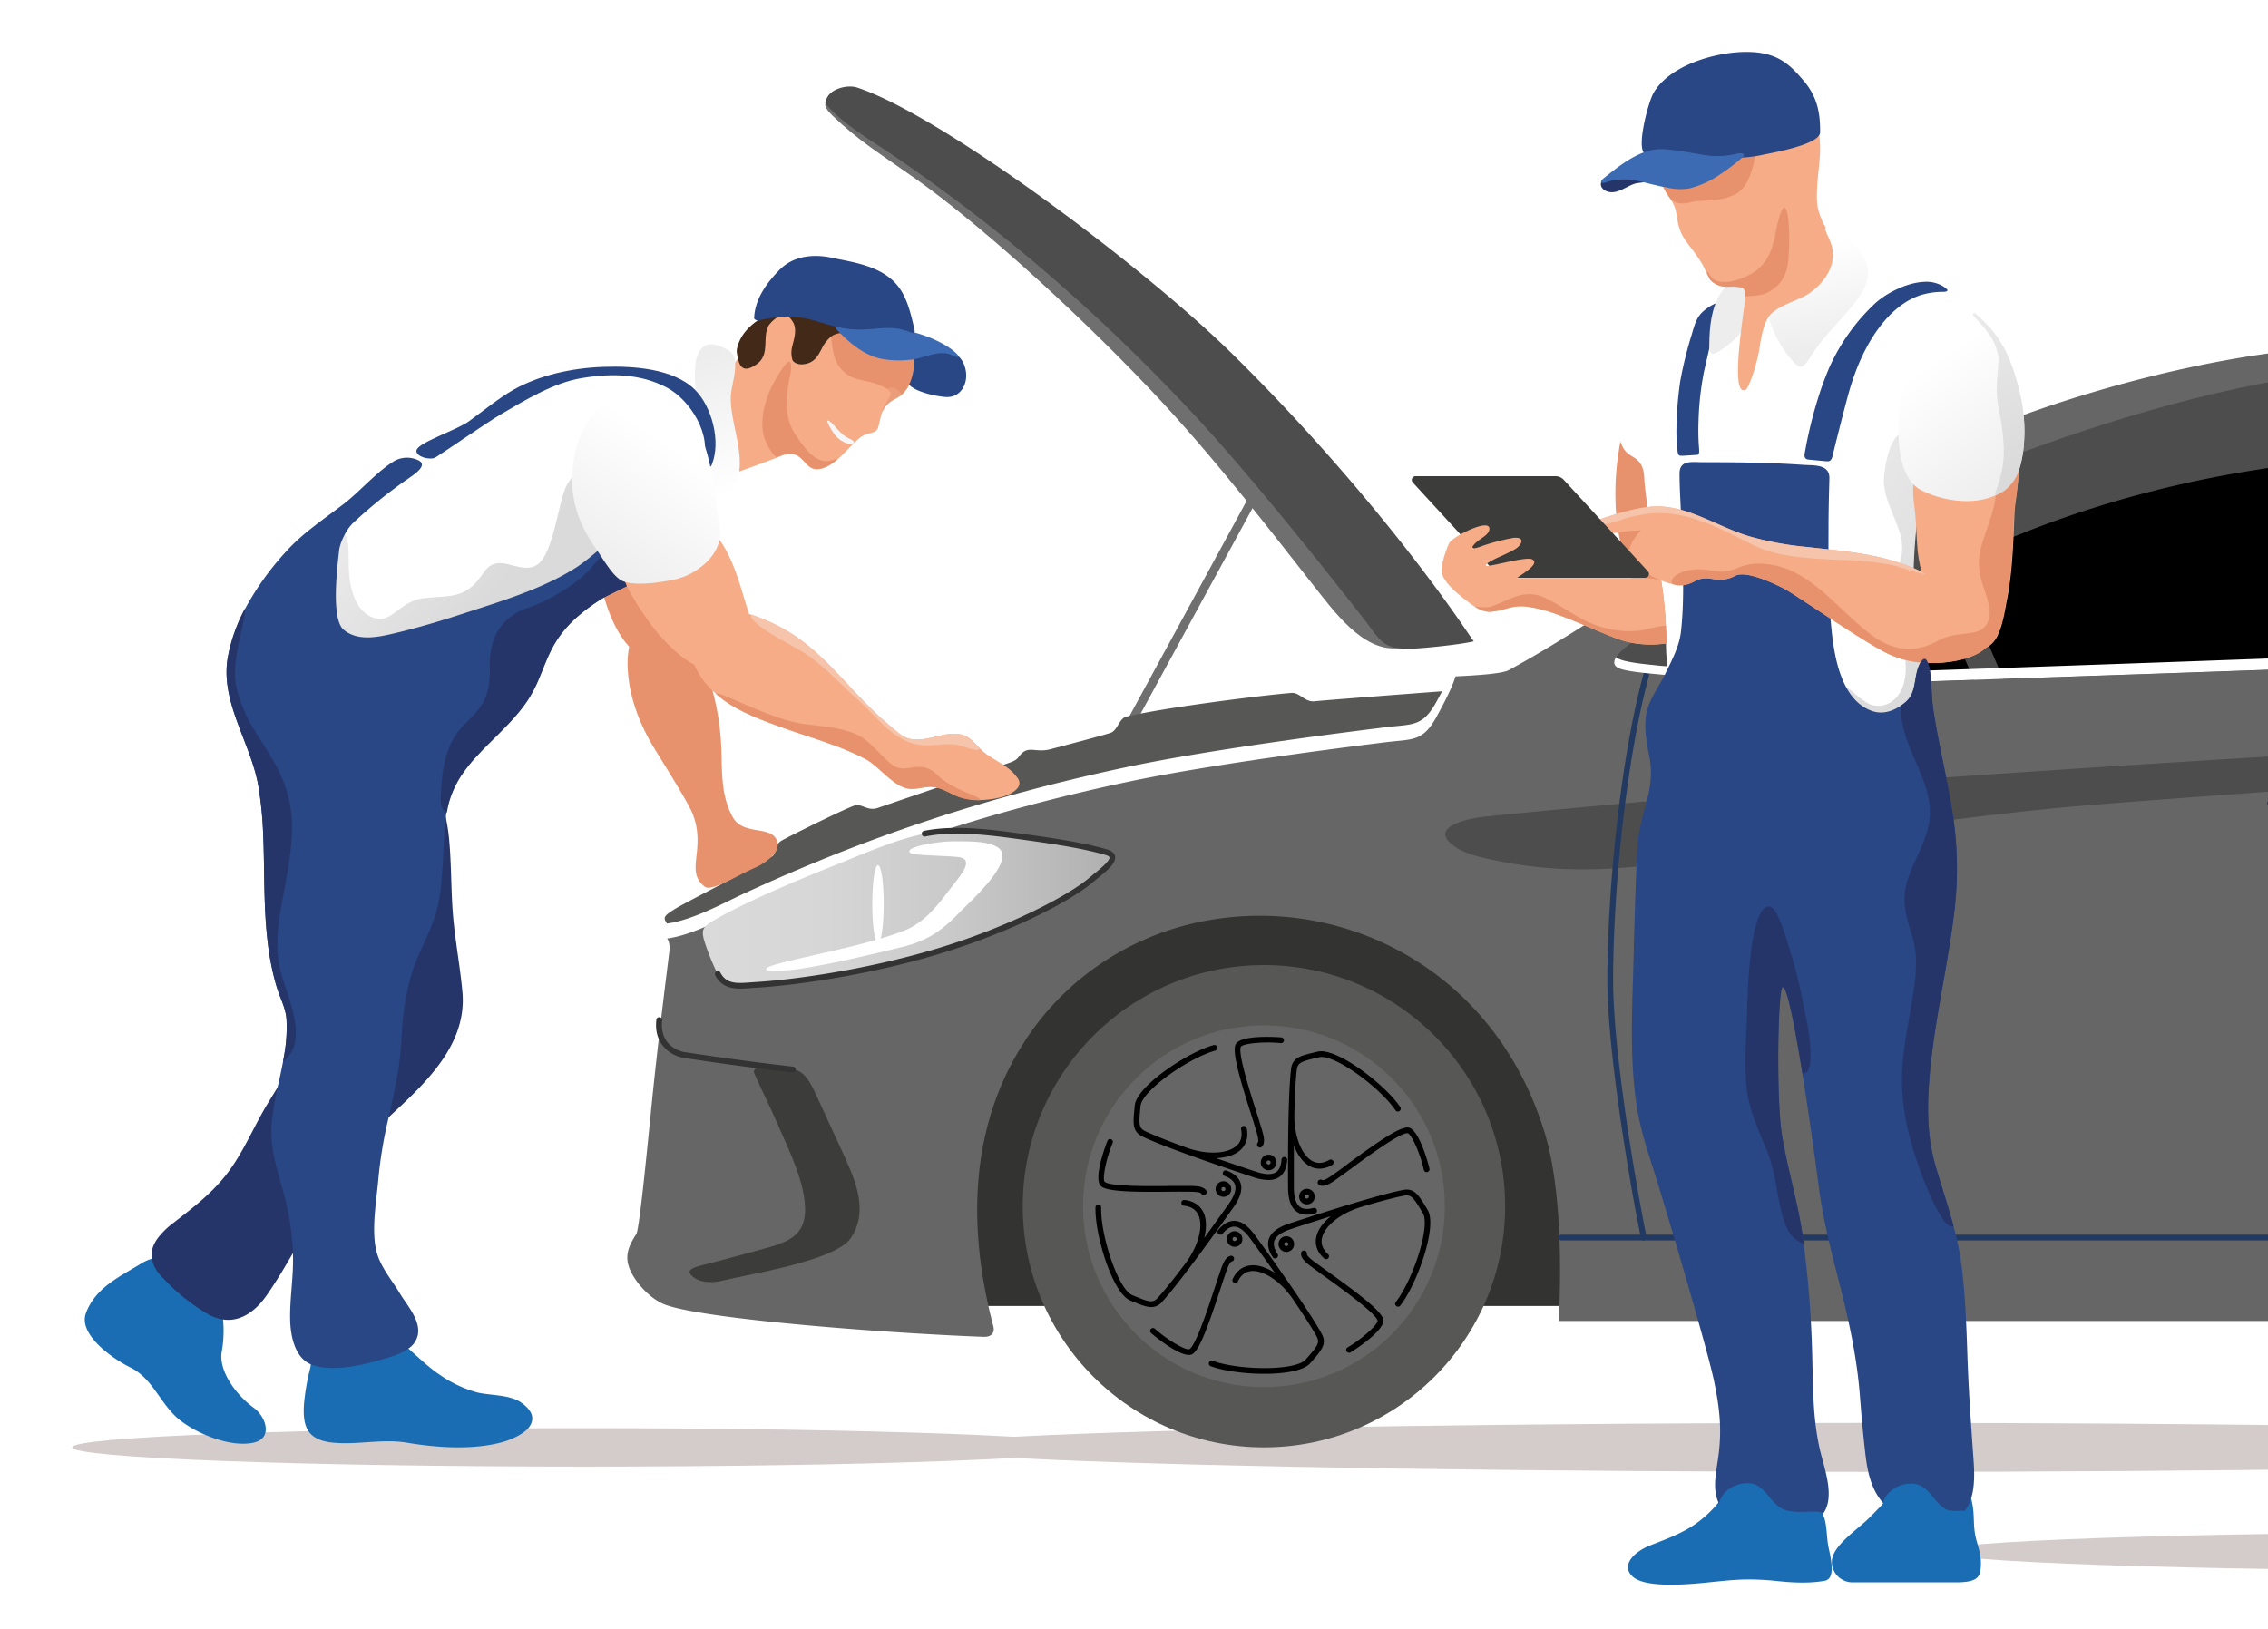 <svg xmlns="http://www.w3.org/2000/svg" xmlns:xlink="http://www.w3.org/1999/xlink" viewBox="0 0 873 627"><defs><style>.cls-1,.cls-5{mask:url(#mask);}.cls-1{filter:url(#luminosity-noclip-7);}.cls-10,.cls-12,.cls-2,.cls-4,.cls-6,.cls-8{mix-blend-mode:multiply;}.cls-2{fill:url(#Безымянный_градиент_6);}.cls-3,.cls-7{mask:url(#mask-2);}.cls-3{filter:url(#luminosity-noclip-12);}.cls-4{fill:url(#Безымянный_градиент_2);}.cls-5{filter:url(#luminosity-noclip-8);}.cls-6{fill:url(#Безымянный_градиент_2-2);}.cls-7{filter:url(#luminosity-noclip-9);}.cls-8{fill:url(#Безымянный_градиент_6-2);}.cls-9{mask:url(#mask-5);filter:url(#luminosity-noclip-10);}.cls-10{fill:url(#Безымянный_градиент_3);}.cls-11{mask:url(#mask-6);filter:url(#luminosity-noclip-11);}.cls-12{fill:url(#Безымянный_градиент_3-2);}.cls-13{fill:none;}.cls-14{isolation:isolate;}.cls-15{clip-path:url(#clip-path);}.cls-16{fill:#d4cbcb;}.cls-17{fill:#666;}.cls-18{mask:url(#mask-7);}.cls-19{fill:gray;}.cls-20,.cls-25{fill:#4d4d4d;}.cls-21{fill:#223a61;}.cls-22{fill:#1a1a1a;}.cls-23{fill:#fff;}.cls-24{mask:url(#mask-8);}.cls-25{mix-blend-mode:color-dodge;}.cls-26{clip-path:url(#clip-path-2);}.cls-27{fill:#333332;}.cls-28{mask:url(#mask-9);}.cls-29{fill:#706f6f;}.cls-30{fill:url(#Безымянный_градиент_250);}.cls-31{fill:#3c3c3b;}.cls-32{fill:#333;}.cls-33{fill:#575756;}.cls-34{mask:url(#mask-10);}.cls-35{fill:url(#Безымянный_градиент_79);}.cls-36{mask:url(#mask-11);}.cls-37{fill:url(#Безымянный_градиент_79-2);}.cls-38{fill:#3db2d9;}.cls-39{fill:url(#Безымянный_градиент_222);}.cls-40{mask:url(#mask-12);}.cls-41{fill:#e8926d;}.cls-42{fill:#f5ac87;}.cls-43{fill:#432918;}.cls-44{fill:#294685;}.cls-45{fill:#3d6bb3;}.cls-46{fill:#1b6db3;}.cls-47{fill:#253569;}.cls-48{fill:url(#Безымянный_градиент_230);}.cls-49{fill:#f6f6f6;}.cls-50{fill:url(#Безымянный_градиент_201);}.cls-51{fill:url(#Безымянный_градиент_186);}.cls-52{fill:#eb9c7a;}.cls-53{fill:#f5c4ab;}.cls-54{fill:#ededed;}.cls-55{fill:url(#Безымянный_градиент_186-2);}.cls-56{fill:url(#Безымянный_градиент_201-2);}.cls-57{fill:url(#Безымянный_градиент_186-3);}.cls-58{fill:url(#Безымянный_градиент_201-3);}.cls-59{filter:url(#luminosity-noclip-6);}.cls-60{filter:url(#luminosity-noclip-5);}.cls-61{filter:url(#luminosity-noclip-2);}.cls-62{filter:url(#luminosity-noclip);}</style><filter id="luminosity-noclip" x="-665.18" y="-10560" width="1334.38" height="32766" filterUnits="userSpaceOnUse" color-interpolation-filters="sRGB"></filter><mask id="mask" x="-665.18" y="-10560" width="1334.38" height="32766" maskUnits="userSpaceOnUse"><g class="cls-62"></g></mask><linearGradient id="&#x411;&#x435;&#x437;&#x44B;&#x43C;&#x44F;&#x43D;&#x43D;&#x44B;&#x439;_&#x433;&#x440;&#x430;&#x434;&#x438;&#x435;&#x43D;&#x442;_6" x1="-25.36" y1="103.9" x2="5.21" y2="453.29" gradientUnits="userSpaceOnUse"><stop offset="0"></stop><stop offset="0.5" stop-color="#1a1a1a"></stop><stop offset="0.56" stop-color="#232323"></stop><stop offset="0.66" stop-color="#3b3b3b"></stop><stop offset="0.79" stop-color="#636363"></stop><stop offset="0.94" stop-color="#9a9a9a"></stop><stop offset="1" stop-color="#b3b3b3"></stop></linearGradient><filter id="luminosity-noclip-2" x="241.47" y="-10560" width="1334.38" height="32766" filterUnits="userSpaceOnUse" color-interpolation-filters="sRGB"></filter><mask id="mask-2" x="241.47" y="-10560" width="1334.38" height="32766" maskUnits="userSpaceOnUse"><g class="cls-61"></g></mask><linearGradient id="&#x411;&#x435;&#x437;&#x44B;&#x43C;&#x44F;&#x43D;&#x43D;&#x44B;&#x439;_&#x433;&#x440;&#x430;&#x434;&#x438;&#x435;&#x43D;&#x442;_2" x1="856.89" y1="123.25" x2="924.55" y2="506.95" gradientUnits="userSpaceOnUse"><stop offset="0" stop-color="#fff"></stop><stop offset="1" stop-color="gray"></stop></linearGradient><linearGradient id="&#x411;&#x435;&#x437;&#x44B;&#x43C;&#x44F;&#x43D;&#x43D;&#x44B;&#x439;_&#x433;&#x440;&#x430;&#x434;&#x438;&#x435;&#x43D;&#x442;_2-2" x1="-49.76" y1="108.69" x2="17.89" y2="492.39" xlink:href="#&#x411;&#x435;&#x437;&#x44B;&#x43C;&#x44F;&#x43D;&#x43D;&#x44B;&#x439;_&#x433;&#x440;&#x430;&#x434;&#x438;&#x435;&#x43D;&#x442;_2"></linearGradient><linearGradient id="&#x411;&#x435;&#x437;&#x44B;&#x43C;&#x44F;&#x43D;&#x43D;&#x44B;&#x439;_&#x433;&#x440;&#x430;&#x434;&#x438;&#x435;&#x43D;&#x442;_6-2" x1="881.29" y1="118.46" x2="911.86" y2="467.85" xlink:href="#&#x411;&#x435;&#x437;&#x44B;&#x43C;&#x44F;&#x43D;&#x43D;&#x44B;&#x439;_&#x433;&#x440;&#x430;&#x434;&#x438;&#x435;&#x43D;&#x442;_6"></linearGradient><filter id="luminosity-noclip-5" x="510.32" y="-10560" width="2.14" height="32766" filterUnits="userSpaceOnUse" color-interpolation-filters="sRGB"></filter><mask id="mask-5" x="510.32" y="-10560" width="2.14" height="32766" maskUnits="userSpaceOnUse"><g class="cls-60"></g></mask><linearGradient id="&#x411;&#x435;&#x437;&#x44B;&#x43C;&#x44F;&#x43D;&#x43D;&#x44B;&#x439;_&#x433;&#x440;&#x430;&#x434;&#x438;&#x435;&#x43D;&#x442;_3" x1="511.2" y1="427.19" x2="511.59" y2="429.38" gradientUnits="userSpaceOnUse"><stop offset="0"></stop><stop offset="0.5" stop-color="#1a1a1a"></stop><stop offset="0.55" stop-color="#232323"></stop><stop offset="0.62" stop-color="#3b3b3b"></stop><stop offset="0.72" stop-color="#636363"></stop><stop offset="0.83" stop-color="#9a9a9a"></stop><stop offset="0.95" stop-color="#e0e0e0"></stop><stop offset="1" stop-color="#fff"></stop></linearGradient><filter id="luminosity-noclip-6" x="514.02" y="-10560" width="2.14" height="32766" filterUnits="userSpaceOnUse" color-interpolation-filters="sRGB"></filter><mask id="mask-6" x="514.02" y="-10560" width="2.14" height="32766" maskUnits="userSpaceOnUse"><g class="cls-59"></g></mask><linearGradient id="&#x411;&#x435;&#x437;&#x44B;&#x43C;&#x44F;&#x43D;&#x43D;&#x44B;&#x439;_&#x433;&#x440;&#x430;&#x434;&#x438;&#x435;&#x43D;&#x442;_3-2" x1="514.9" y1="429.41" x2="515.29" y2="431.6" xlink:href="#&#x411;&#x435;&#x437;&#x44B;&#x43C;&#x44F;&#x43D;&#x43D;&#x44B;&#x439;_&#x433;&#x440;&#x430;&#x434;&#x438;&#x435;&#x43D;&#x442;_3"></linearGradient><clipPath id="clip-path"><rect class="cls-13" x="-906.24" y="-68.72" width="873.03" height="681.39"></rect></clipPath><filter id="luminosity-noclip-7" x="-665.18" y="115.13" width="1334.38" height="385.05" filterUnits="userSpaceOnUse" color-interpolation-filters="sRGB"></filter><mask id="mask-7" x="-665.18" y="115.13" width="1334.38" height="385.05" maskUnits="userSpaceOnUse"><g class="cls-1"><path class="cls-2" d="M665.55,358.1c-4.45-3.62-21.26-19.64-23.45-27.91-2.39-9.05-3.39-18.41-5-27.61-.63-3.58-2.05-7.37-.33-10.79,2.15-4.31,12.08-20,12.86-24.24.84-4.66-.07-9.43-.34-14.1a56.41,56.41,0,0,1,.8-13.67c1.09-5.81,5-13.51-3.37-13.63-4.58-.07-33.75-.14-43.72-.74a324.79,324.79,0,0,1-59.1-8.69c-18.71-4.66-36.52-11.76-54.24-19.24-18.31-7.73-97.95-36.38-106.58-39.21-75.61-24.76-146.26-34.14-234.56-41.34-46-3.76-137.9-1.31-180.47,4.37-43.53,5.81-88.15,20-113.13,30.73-18.39,7.9-112.58,49.22-154.89,76.07-8.47,5.37-17.14,10.55-25.94,15.35-2.63,1.44-13.28,2.06-20.49,2.4h0c-1.29,4.37-4.4,10.25-7.23,15.45-5.35,9.83-9.21,8.62-19.63,9.9-29.22,3.61-71.69,9.42-99.71,15.35-54.59,11.57-101.33,27.4-147.46,48.76-7.45,3.44-19.79,10.25-29.43,11.44,1.19,1.88,1,3.88.67,6.56-2.22,17.77-4.35,35.39-6.2,53.21-1.52,14.54-5,52-6.34,54.05-2.09,3.27-4.14,6.81-3.24,11.17,1.21,5.83,8.14,13.71,14.36,16,15,5.6,84.35,10.95,122.61,12.38,3,.12,4.34-1.66,3.7-4.11-11.11-42.19-7.73-80.65,13.5-111.83,17-25,46.23-44,82.92-46,49.24-2.67,98.78,26.88,115.94,83.83,6.11,20.26,6.38,50.79,5.27,72H286.17c.06-1.64-.15-3.34-.2-4.42-2.83-59.21,8.27-82.52,23.63-102.78,15.13-20,39.32-43,93.16-41.67C461,346.62,490.49,393.09,497,408.1c13.09,30,14.25,55.51,15.13,67,.22,2.77.07,9.26,1.55,11.17,2.47,3.22,11.62,1.81,15.89,1.36a772.68,772.68,0,0,0,77-12.28c13.72-2.89,32.22-7.46,40.82-11.21,5.85-2.55,15.13-13.83,16.05-22.9,1.41-13.79,4.9-54.81,5.73-77.44C669.3,360.75,667.23,359.47,665.55,358.1Z"></path></g></mask><filter id="luminosity-noclip-8" x="-665.18" y="118.17" width="1334.38" height="385.05" filterUnits="userSpaceOnUse" color-interpolation-filters="sRGB"></filter><mask id="mask-8" x="-665.18" y="118.17" width="1334.38" height="385.05" maskUnits="userSpaceOnUse"><g class="cls-5"><path class="cls-6" d="M665.55,361.14c-4.45-3.62-21.26-19.64-23.45-27.91-2.39-9-3.39-18.41-5-27.6-.63-3.59-2.05-7.38-.33-10.8,2.15-4.31,12.08-20,12.86-24.24.84-4.66-.07-9.42-.34-14.09a56.46,56.46,0,0,1,.8-13.68c1.09-5.81,5-13.51-3.37-13.63-4.58-.07-33.75-.14-43.72-.74a324.79,324.79,0,0,1-59.1-8.69c-18.71-4.65-36.52-11.75-54.24-19.24-18.31-7.73-97.95-36.38-106.58-39.2C307.45,136.55,236.8,127.17,148.5,120c-46-3.75-137.9-1.31-180.47,4.37-43.53,5.81-88.15,20-113.13,30.73C-163.49,163-257.68,204.29-300,231.14c-8.47,5.38-17.14,10.55-25.94,15.36-2.63,1.43-13.28,2.05-20.48,2.4h0c-1.29,4.37-4.4,10.26-7.23,15.45-5.35,9.84-9.21,8.63-19.63,9.9-29.22,3.61-71.69,9.42-99.71,15.36C-527.56,301.17-574.3,317-620.43,338.36c-7.45,3.44-19.79,10.25-29.43,11.44,1.19,1.88,1,3.88.67,6.56-2.22,17.77-4.35,35.4-6.2,53.21-1.52,14.54-5,52-6.34,54.05-2.09,3.28-4.14,6.81-3.24,11.17,1.21,5.83,8.14,13.72,14.36,16,15,5.6,84.35,10.95,122.61,12.38,3,.12,4.34-1.65,3.7-4.11-11.11-42.19-7.73-80.65,13.5-111.82,17-25,46.23-44,82.92-46,49.24-2.66,98.78,26.88,115.94,83.83,6.11,20.26,6.38,50.79,5.27,72H286.17c.06-1.65-.15-3.35-.2-4.43-2.83-59.21,8.27-82.52,23.63-102.78,15.13-20,39.32-43,93.16-41.67,58.27,1.46,87.73,47.94,94.27,62.94,13.09,30,14.25,55.51,15.13,67,.22,2.76.07,9.25,1.55,11.16,2.47,3.22,11.62,1.81,15.89,1.36a772.68,772.68,0,0,0,77-12.28c13.72-2.89,32.22-7.46,40.82-11.21,5.85-2.55,15.13-13.83,16.05-22.9,1.41-13.79,4.9-54.81,5.73-77.43C669.3,363.79,667.23,362.52,665.55,361.14Z"></path></g></mask><clipPath id="clip-path-2"><rect class="cls-13" x="0.41" y="-54.16" width="873.03" height="681.39"></rect></clipPath><filter id="luminosity-noclip-9" x="241.47" y="129.69" width="1334.38" height="385.05" filterUnits="userSpaceOnUse" color-interpolation-filters="sRGB"></filter><mask id="mask-9" x="241.47" y="129.69" width="1334.38" height="385.05" maskUnits="userSpaceOnUse"><g class="cls-7"><path class="cls-8" d="M1572.2,372.66c-4.45-3.62-21.26-19.64-23.45-27.91-2.39-9.05-3.38-18.41-5-27.61-.64-3.58-2-7.37-.34-10.79,2.16-4.31,12.09-20,12.86-24.24.84-4.66-.06-9.43-.34-14.1a56.91,56.91,0,0,1,.8-13.67c1.09-5.81,5-13.51-3.37-13.63-4.57-.07-33.75-.14-43.71-.74a324.9,324.9,0,0,1-59.11-8.69c-18.7-4.66-36.52-11.76-54.24-19.24-18.3-7.73-98-36.38-106.58-39.21-75.61-24.76-146.26-34.14-234.56-41.34-46-3.76-137.89-1.31-180.47,4.37-43.53,5.81-88.14,20-113.12,30.73-18.4,7.9-112.59,49.21-154.9,76.07-8.47,5.37-17.14,10.55-25.93,15.35-2.63,1.44-13.29,2.06-20.49,2.4h0c-1.29,4.37-4.4,10.25-7.23,15.45-5.35,9.83-9.21,8.62-19.62,9.9-29.22,3.61-71.7,9.41-99.72,15.35-54.58,11.57-101.33,27.4-147.46,48.76-7.45,3.44-19.79,10.25-29.42,11.44,1.18,1.88,1,3.88.66,6.56-2.22,17.77-4.35,35.39-6.2,53.21-1.51,14.54-5,52-6.34,54.05-2.09,3.27-4.13,6.81-3.23,11.17,1.2,5.83,8.14,13.71,14.35,16,15,5.6,84.35,10.95,122.61,12.38,3.05.12,4.35-1.66,3.7-4.11-11.1-42.19-7.72-80.65,13.51-111.83,17-25,46.22-44,82.92-46,49.23-2.67,98.77,26.87,115.93,83.83,6.11,20.26,6.39,50.79,5.28,72h592.84c.05-1.64-.16-3.34-.21-4.42-2.82-59.21,8.28-82.52,23.64-102.78,15.12-20,39.31-43,93.16-41.67,58.27,1.46,87.72,47.93,94.27,62.94,13.08,30,14.24,55.51,15.13,67,.21,2.77.07,9.26,1.54,11.17,2.48,3.22,11.62,1.81,15.9,1.36a773,773,0,0,0,77-12.28c13.72-2.89,32.22-7.46,40.82-11.21,5.86-2.55,15.13-13.83,16-22.9,1.41-13.79,4.91-54.81,5.74-77.44C1576,375.31,1573.89,374,1572.2,372.66Z"></path></g></mask><linearGradient id="&#x411;&#x435;&#x437;&#x44B;&#x43C;&#x44F;&#x43D;&#x43D;&#x44B;&#x439;_&#x433;&#x440;&#x430;&#x434;&#x438;&#x435;&#x43D;&#x442;_250" x1="270.55" y1="349.67" x2="523.99" y2="349.67" gradientUnits="userSpaceOnUse"><stop offset="0" stop-color="#dadada"></stop><stop offset="0.19" stop-color="#d6d6d6"></stop><stop offset="0.38" stop-color="#cac9c9"></stop><stop offset="0.58" stop-color="#b5b5b5"></stop><stop offset="0.78" stop-color="#989898"></stop><stop offset="0.98" stop-color="#747373"></stop><stop offset="1" stop-color="#706f6f"></stop></linearGradient><filter id="luminosity-noclip-10" x="510.32" y="427.17" width="2.14" height="2.22" filterUnits="userSpaceOnUse" color-interpolation-filters="sRGB"></filter><mask id="mask-10" x="510.32" y="427.17" width="2.14" height="2.22" maskUnits="userSpaceOnUse"><g class="cls-9"><path class="cls-10" d="M511.39,427.17a1.11,1.11,0,0,0,0,2.22A1.11,1.11,0,0,0,511.39,427.17Z"></path></g></mask><linearGradient id="&#x411;&#x435;&#x437;&#x44B;&#x43C;&#x44F;&#x43D;&#x43D;&#x44B;&#x439;_&#x433;&#x440;&#x430;&#x434;&#x438;&#x435;&#x43D;&#x442;_79" x1="511.2" y1="427.19" x2="511.59" y2="429.38" gradientUnits="userSpaceOnUse"><stop offset="0" stop-color="#ededed"></stop><stop offset="0.5" stop-color="#e0e0e0"></stop><stop offset="0.65" stop-color="#d7d7d7"></stop><stop offset="0.89" stop-color="#bfbfbf"></stop><stop offset="1" stop-color="#b2b2b2"></stop></linearGradient><filter id="luminosity-noclip-11" x="514.02" y="429.39" width="2.14" height="2.22" filterUnits="userSpaceOnUse" color-interpolation-filters="sRGB"></filter><mask id="mask-11" x="514.02" y="429.39" width="2.14" height="2.22" maskUnits="userSpaceOnUse"><g class="cls-11"><path class="cls-12" d="M515.09,429.39a1.11,1.11,0,0,0,0,2.22A1.11,1.11,0,0,0,515.09,429.39Z"></path></g></mask><linearGradient id="&#x411;&#x435;&#x437;&#x44B;&#x43C;&#x44F;&#x43D;&#x43D;&#x44B;&#x439;_&#x433;&#x440;&#x430;&#x434;&#x438;&#x435;&#x43D;&#x442;_79-2" x1="514.9" y1="429.41" x2="515.29" y2="431.6" xlink:href="#&#x411;&#x435;&#x437;&#x44B;&#x43C;&#x44F;&#x43D;&#x43D;&#x44B;&#x439;_&#x433;&#x440;&#x430;&#x434;&#x438;&#x435;&#x43D;&#x442;_79"></linearGradient><linearGradient id="&#x411;&#x435;&#x437;&#x44B;&#x43C;&#x44F;&#x43D;&#x43D;&#x44B;&#x439;_&#x433;&#x440;&#x430;&#x434;&#x438;&#x435;&#x43D;&#x442;_222" x1="666.8" y1="252.25" x2="806.16" y2="252.25" gradientUnits="userSpaceOnUse"><stop offset="0" stop-color="#1394bf"></stop><stop offset="0.32" stop-color="#1190bd"></stop><stop offset="0.65" stop-color="#0b83b7"></stop><stop offset="0.99" stop-color="#006fad"></stop><stop offset="1" stop-color="#006ead"></stop></linearGradient><filter id="luminosity-noclip-12" x="241.47" y="132.73" width="1334.38" height="385.05" filterUnits="userSpaceOnUse" color-interpolation-filters="sRGB"></filter><mask id="mask-12" x="241.47" y="132.73" width="1334.38" height="385.05" maskUnits="userSpaceOnUse"><g class="cls-3"><path class="cls-4" d="M1572.2,375.7c-4.45-3.62-21.26-19.64-23.45-27.91-2.39-9-3.38-18.41-5-27.6-.64-3.59-2-7.38-.34-10.8,2.16-4.31,12.09-20,12.86-24.24.84-4.66-.06-9.42-.34-14.09a57,57,0,0,1,.8-13.68c1.09-5.81,5-13.51-3.37-13.63-4.57-.07-33.75-.14-43.71-.74a324.9,324.9,0,0,1-59.11-8.69c-18.7-4.65-36.52-11.75-54.24-19.24-18.3-7.73-98-36.38-106.58-39.2-75.61-24.77-146.26-34.15-234.56-41.35-46-3.75-137.89-1.31-180.47,4.37-43.53,5.81-88.14,20-113.12,30.73-18.4,7.9-112.59,49.22-154.9,76.07-8.47,5.37-17.14,10.55-25.93,15.36-2.63,1.43-13.29,2.05-20.49,2.4h0c-1.29,4.37-4.4,10.25-7.23,15.45-5.35,9.84-9.21,8.63-19.62,9.9-29.22,3.61-71.7,9.42-99.72,15.36-54.58,11.56-101.33,27.39-147.46,48.75-7.45,3.44-19.79,10.25-29.42,11.44,1.18,1.88,1,3.88.66,6.56-2.22,17.77-4.35,35.4-6.2,53.21-1.51,14.54-5,52-6.34,54.05-2.09,3.28-4.13,6.81-3.23,11.17,1.2,5.83,8.14,13.72,14.35,16,15,5.6,84.35,11,122.61,12.38,3.05.12,4.35-1.66,3.7-4.11-11.1-42.19-7.72-80.65,13.51-111.82,17-25,46.22-44,82.92-46,49.23-2.67,98.77,26.88,115.93,83.83,6.11,20.26,6.39,50.79,5.28,72h592.84c.05-1.65-.16-3.35-.21-4.43-2.82-59.21,8.28-82.52,23.64-102.78,15.12-20,39.31-43,93.16-41.67,58.27,1.46,87.72,47.94,94.27,62.94,13.08,30,14.24,55.51,15.13,67,.21,2.77.07,9.26,1.54,11.17,2.48,3.22,11.62,1.81,15.9,1.36a773,773,0,0,0,77-12.28c13.72-2.89,32.22-7.46,40.82-11.21,5.86-2.55,15.13-13.83,16-22.9,1.41-13.79,4.91-54.81,5.74-77.43C1576,378.35,1573.89,377.08,1572.2,375.7Z"></path></g></mask><linearGradient id="&#x411;&#x435;&#x437;&#x44B;&#x43C;&#x44F;&#x43D;&#x43D;&#x44B;&#x439;_&#x433;&#x440;&#x430;&#x434;&#x438;&#x435;&#x43D;&#x442;_230" x1="285.41" y1="188.95" x2="268.38" y2="138.25" gradientUnits="userSpaceOnUse"><stop offset="0" stop-color="#fff"></stop><stop offset="1" stop-color="#ededed"></stop></linearGradient><linearGradient id="&#x411;&#x435;&#x437;&#x44B;&#x43C;&#x44F;&#x43D;&#x43D;&#x44B;&#x439;_&#x433;&#x440;&#x430;&#x434;&#x438;&#x435;&#x43D;&#x442;_201" x1="142.24" y1="181.12" x2="192.63" y2="225.76" gradientUnits="userSpaceOnUse"><stop offset="0" stop-color="#ededed"></stop><stop offset="1" stop-color="#dadada"></stop></linearGradient><linearGradient id="&#x411;&#x435;&#x437;&#x44B;&#x43C;&#x44F;&#x43D;&#x43D;&#x44B;&#x439;_&#x433;&#x440;&#x430;&#x434;&#x438;&#x435;&#x43D;&#x442;_186" x1="229.2" y1="220.46" x2="260.32" y2="172.54" gradientUnits="userSpaceOnUse"><stop offset="0" stop-color="#ededed"></stop><stop offset="1" stop-color="#fff"></stop></linearGradient><linearGradient id="&#x411;&#x435;&#x437;&#x44B;&#x43C;&#x44F;&#x43D;&#x43D;&#x44B;&#x439;_&#x433;&#x440;&#x430;&#x434;&#x438;&#x435;&#x43D;&#x442;_186-2" x1="-690.05" y1="133.51" x2="-697.94" y2="94.39" gradientTransform="matrix(1, 0, -0.01, 1, 1394.94, 0)" xlink:href="#&#x411;&#x435;&#x437;&#x44B;&#x43C;&#x44F;&#x43D;&#x43D;&#x44B;&#x439;_&#x433;&#x440;&#x430;&#x434;&#x438;&#x435;&#x43D;&#x442;_186"></linearGradient><linearGradient id="&#x411;&#x435;&#x437;&#x44B;&#x43C;&#x44F;&#x43D;&#x43D;&#x44B;&#x439;_&#x433;&#x440;&#x430;&#x434;&#x438;&#x435;&#x43D;&#x442;_201-2" x1="-713.22" y1="190.41" x2="-637.97" y2="245.04" gradientTransform="matrix(1, 0, -0.01, 1, 1394.94, 0)" xlink:href="#&#x411;&#x435;&#x437;&#x44B;&#x43C;&#x44F;&#x43D;&#x43D;&#x44B;&#x439;_&#x433;&#x440;&#x430;&#x434;&#x438;&#x435;&#x43D;&#x442;_201"></linearGradient><linearGradient id="&#x411;&#x435;&#x437;&#x44B;&#x43C;&#x44F;&#x43D;&#x43D;&#x44B;&#x439;_&#x433;&#x440;&#x430;&#x434;&#x438;&#x435;&#x43D;&#x442;_186-3" x1="-619.6" y1="189.95" x2="-653.44" y2="141.84" gradientTransform="matrix(1, 0, -0.01, 1, 1394.94, 0)" xlink:href="#&#x411;&#x435;&#x437;&#x44B;&#x43C;&#x44F;&#x43D;&#x43D;&#x44B;&#x439;_&#x433;&#x440;&#x430;&#x434;&#x438;&#x435;&#x43D;&#x442;_186"></linearGradient><linearGradient id="&#x411;&#x435;&#x437;&#x44B;&#x43C;&#x44F;&#x43D;&#x43D;&#x44B;&#x439;_&#x433;&#x440;&#x430;&#x434;&#x438;&#x435;&#x43D;&#x442;_201-3" x1="-646.34" y1="117.03" x2="-615.17" y2="180.3" gradientTransform="matrix(1, 0, -0.01, 1, 1394.94, 0)" xlink:href="#&#x411;&#x435;&#x437;&#x44B;&#x43C;&#x44F;&#x43D;&#x43D;&#x44B;&#x439;_&#x433;&#x440;&#x430;&#x434;&#x438;&#x435;&#x43D;&#x442;_201"></linearGradient></defs><g class="cls-14"><g id="Layer_1" data-name="Layer 1"><g class="cls-15"><path class="cls-16" d="M795.17,542.67c0,4.66-177.55,8.43-396.57,8.43S2,547.33,2,542.67s177.55-8.43,396.57-8.43S795.17,538,795.17,542.67Z"></path><ellipse class="cls-16" cx="-183.45" cy="542.67" rx="369.02" ry="9.43"></ellipse><path class="cls-16" d="M273.24,582.76c0,4.08-97.05,7.39-216.78,7.39s-216.77-3.31-216.77-7.39,97.05-7.4,216.77-7.4S273.24,578.67,273.24,582.76Z"></path><path class="cls-17" d="M665.55,358.1c-4.45-3.62-21.26-19.64-23.45-27.91-2.39-9.05-3.39-18.41-5-27.61-.63-3.58-2.05-7.37-.33-10.79,2.15-4.31,12.08-20,12.86-24.24.84-4.66-.07-9.43-.34-14.1a56.41,56.41,0,0,1,.8-13.67c1.09-5.81,5-13.51-3.37-13.63-4.58-.07-33.75-.14-43.72-.74a324.79,324.79,0,0,1-59.1-8.69c-18.71-4.66-36.52-11.76-54.24-19.24-18.31-7.73-97.95-36.38-106.58-39.21-75.61-24.76-146.26-34.14-234.56-41.34-46-3.76-137.9-1.31-180.47,4.37-43.53,5.81-88.15,20-113.13,30.73-18.39,7.9-112.58,49.22-154.89,76.07-8.47,5.37-17.14,10.55-25.94,15.35-2.63,1.44-13.28,2.06-20.49,2.4h0c-1.29,4.37-4.4,10.25-7.23,15.45-5.35,9.83-9.21,8.62-19.63,9.9-29.22,3.61-71.69,9.42-99.71,15.35-54.59,11.57-101.33,27.4-147.46,48.76-7.45,3.44-19.79,10.25-29.43,11.44,1.19,1.88,1,3.88.67,6.56-2.22,17.77-4.35,35.39-6.2,53.21-1.52,14.54-5,52-6.34,54.05-2.09,3.27-4.14,6.81-3.24,11.17,1.21,5.83,8.14,13.71,14.36,16,15,5.6,84.35,10.95,122.61,12.38,3,.12,4.34-1.66,3.7-4.11-11.11-42.19-7.73-80.65,13.5-111.83,17-25,46.23-44,82.92-46,49.24-2.67,98.78,26.88,115.94,83.83,6.11,20.26,6.38,50.79,5.27,72H286.17c.06-1.64-.15-3.34-.2-4.42-2.83-59.21,8.27-82.52,23.63-102.78,15.13-20,39.32-43,93.16-41.67C461,346.62,490.49,393.09,497,408.1c13.09,30,14.25,55.51,15.13,67,.22,2.77.07,9.26,1.55,11.17,2.47,3.22,11.62,1.81,15.89,1.36a772.68,772.68,0,0,0,77-12.28c13.72-2.89,32.22-7.46,40.82-11.21,5.85-2.55,15.13-13.83,16.05-22.9,1.41-13.79,4.9-54.81,5.73-77.44C669.3,360.75,667.23,359.47,665.55,358.1Z"></path><g class="cls-18"><path class="cls-19" d="M665.55,358.1c-4.45-3.62-21.26-19.64-23.45-27.91-2.39-9.05-3.39-18.41-5-27.61-.63-3.58-2.05-7.37-.33-10.79,2.15-4.31,12.08-20,12.86-24.24.84-4.66-.07-9.43-.34-14.1a56.41,56.41,0,0,1,.8-13.67c1.09-5.81,5-13.51-3.37-13.63-4.58-.07-33.75-.14-43.72-.74a324.79,324.79,0,0,1-59.1-8.69c-18.71-4.66-36.52-11.76-54.24-19.24-18.31-7.73-97.95-36.38-106.58-39.21-75.61-24.76-146.26-34.14-234.56-41.34-46-3.76-137.9-1.31-180.47,4.37-43.53,5.81-88.15,20-113.13,30.73-18.39,7.9-112.58,49.22-154.89,76.07-8.47,5.37-17.14,10.55-25.94,15.35-2.63,1.44-13.28,2.06-20.49,2.4h0c-1.29,4.37-4.4,10.25-7.23,15.45-5.35,9.83-9.21,8.62-19.63,9.9-29.22,3.61-71.69,9.42-99.71,15.35-54.59,11.57-101.33,27.4-147.46,48.76-7.45,3.44-19.79,10.25-29.43,11.44,1.19,1.88,1,3.88.67,6.56-2.22,17.77-4.35,35.39-6.2,53.21-1.52,14.54-5,52-6.34,54.05-2.09,3.27-4.14,6.81-3.24,11.17,1.21,5.83,8.14,13.71,14.36,16,15,5.6,84.35,10.95,122.61,12.38,3,.12,4.34-1.66,3.7-4.11-11.11-42.19-7.73-80.65,13.5-111.83,17-25,46.23-44,82.92-46,49.24-2.67,98.78,26.88,115.94,83.83,6.11,20.26,6.38,50.79,5.27,72H286.17c.06-1.64-.15-3.34-.2-4.42-2.83-59.21,8.27-82.52,23.63-102.78,15.13-20,39.32-43,93.16-41.67C461,346.62,490.49,393.09,497,408.1c13.09,30,14.25,55.51,15.13,67,.22,2.77.07,9.26,1.55,11.17,2.47,3.22,11.62,1.81,15.89,1.36a772.68,772.68,0,0,0,77-12.28c13.72-2.89,32.22-7.46,40.82-11.21,5.85-2.55,15.13-13.83,16.05-22.9,1.41-13.79,4.9-54.81,5.73-77.44C669.3,360.75,667.23,359.47,665.55,358.1Z"></path></g><path class="cls-17" d="M242.78,417c-1.12-4.86-33.57-7.54-42-8.19-107.29-8.33-326.75-.19-442,11.13-5.45.54-20.5,2.18-24.49,6.77-4.41,5.09,10.43,6.71,18.38,6.71,70.68,0,432.45-7.7,451.54-7.77C213.85,425.61,244.38,424,242.78,417Z"></path><path class="cls-20" d="M501.3,256.47c-4.11-2.22-31.82-1.48-40.17-1.37-14.85.2-169,5.29-310.84,11.88-118.13,5.48-236.48,12.42-354.41,21.1-29.32,2.15-117.68,10.26-131.61,11.85-4.78.55-19.93,3.33-12.67,10.08,4.74,4.4,13.1,5.83,19.25,7.06a161.63,161.63,0,0,0,32.95,3.07c28.36-.25,54.92-6.63,82.83-11,28.55-4.44,72.37-10.2,101.11-12.86,60.87-5.63,498.56-35.1,589.05-36.5C488.72,259.61,505.85,258.92,501.3,256.47Z"></path><path class="cls-21" d="M59,463a1.1,1.1,0,0,1-1-.74c-5.3-15-7.66-31.84-7.67-54.44,0-5.78,0-11.69,0-17.64,0-13.64,0-27.75,0-41.07.11-30.12,4.31-58.35,8.75-88.24,1.26-8.45,2.56-17.19,3.74-25.89a1.11,1.11,0,0,1,2.2.3c-1.19,8.72-2.48,17.46-3.74,25.92-4.43,29.8-8.62,58-8.73,87.92-.05,13.31,0,27.42,0,41.05,0,6,0,11.87,0,17.65,0,22.34,2.33,38.91,7.54,53.7a1.11,1.11,0,0,1-.68,1.42A1.15,1.15,0,0,1,59,463Z"></path><path class="cls-21" d="M225.68,463H-305.68a1.11,1.11,0,0,1-1.11-1.11,1.11,1.11,0,0,1,1.11-1.11H225.68c16.89,0,30.58-14.2,35.37-28.23,10.53-30.85,20.21-48.3,37-66.7a267.3,267.3,0,0,1,19.42-18.51c13.26-11.82,27-24.05,33.35-39,5.11-12,17.09-31.87,28.67-51.08,12.28-20.37,25-41.43,26-47.88,1.41-8.81-3.59-20.07-13-22.16a1.11,1.11,0,0,1-.84-1.33,1.1,1.1,0,0,1,1.32-.84c10.62,2.36,16.28,14.9,14.72,24.68-1.09,6.88-13.33,27.18-26.29,48.68-11.54,19.15-23.48,38.95-28.53,50.8-6.57,15.4-20.47,27.8-33.92,39.79a263,263,0,0,0-19.25,18.35c-16.56,18.14-26.12,35.39-36.54,65.92C258.26,447.6,244.45,463,225.68,463Z"></path><path class="cls-21" d="M-20.78,299.2c-4.64,0-9.57-.52-12.79-3.64a1.11,1.11,0,0,1,0-1.57A1.11,1.11,0,0,1-32,294c3.39,3.29,9.7,3.09,14.77,2.94l2.49-.06,2.76,0c5.62,0,10.92-.06,16.44-.41,1.27-.08,2.78-.13,4.44-.18,9.55-.3,25.54-.81,28-9.72a1.11,1.11,0,0,1,2.14.6c-2.9,10.48-19.25,11-30.07,11.34-1.63.05-3.11.1-4.37.17C-1,299-6.34,299-12,299.05l-2.75,0-2.44.06C-18.34,299.16-19.55,299.2-20.78,299.2Z"></path><path class="cls-20" d="M395.45,185.26c-39.78-16.35-86.11-33.7-131.77-42.61-46.33-9-93-13.05-140.14-15.63-47.63-2.6-95.64-3.37-143,3.28C-64.33,136.63-115,153.83-147,166.9c-43.19,17.64-84.78,38.62-125.22,61.78-3.24,1.85-17.21,10.36-11.89,13.73,2.52,1.6,12.08,2.26,16.17,2.68,6,.61,65.92,4,89.91,3.14,10-.38,390.91-12.6,444.76-18.42,24.1-2.61,48.93-4.77,72.3-11.62,12.14-3.56,46.82-18.5,53-22.73C396.89,192.13,401.72,187.84,395.45,185.26Z"></path><path d="M46.63,160.86l-1.4-.07C-32.49,159.2-111,175.86-178.25,215.1c-1.34.78-1.73,1.58-1.29,2.67,1.81,4.72,4.72,8.66,7.25,13,3.24,5.54,3.29,11.14,3.21,17.18l22.21-.75c-2.1-5-4.28-9.89-6.5-14.79-2.06-4.58-9.55-19.54-6.21-21.39,8.71-4.79,15.51,16.15,17.88,21.49,2.12,4.76,4.08,9.56,6.18,14.32,39.74-1.35,102.41-3.49,166.83-5.89q.42-8.62.84-17.25a3.13,3.13,0,0,0-2.82-2.91c-5.93-.83-13.54-4.93-12.72-11.55S19,196,20.42,189.42c1.22-5.58,2-12.34,6.1-16.67,4.55-4.8,13.21-4.83,19.32-5,1.63,0,1.9-.4,2.06-1.65,0-.25.24-2.07.27-2.5C48.35,161.6,47.74,160.92,46.63,160.86Z"></path><path class="cls-22" d="M324.54,201.51c-36.55-17.81-77-26.48-117-32.78a581.57,581.57,0,0,0-64.65-6.53c-9.85-.43-38.12-1.64-41.14-.69-3.84,1.21-3.78,3.61-4.37,7.72-1.11,7.86-3.19,51.46-3.77,69.32,80-3.17,151.88-6.45,173.09-8.74,17.05-1.84,34.46-3.47,51.46-6.68.06-.38.14-.75.23-1.1C319.05,219.46,328.74,202.73,324.54,201.51Z"></path><path class="cls-23" d="M395.45,185.26l-3.94-1.61a33.81,33.81,0,0,1-4,3.49c-6.13,4.65-40.58,21.08-52.63,25C311.63,219.66,287,222,263,224.9c-53.49,6.4-432,18.76-442,19.18-23.84,1-83.15-1.7-89.12-2.38-4.06-.46-13.55-1.18-16.05-2.94a2.65,2.65,0,0,1-.44-.36c-1,1.58-1.12,3,.44,4,2.52,1.6,12.08,2.26,16.17,2.68,6,.61,65.92,4,89.91,3.14,10-.38,390.91-12.6,444.76-18.42,24.09-2.61,48.93-4.77,72.3-11.62,12.14-3.56,46.82-18.5,53-22.73C396.89,192.13,401.72,187.84,395.45,185.26Z"></path><g class="cls-24"><path class="cls-25" d="M665.55,361.14c-4.45-3.62-21.26-19.64-23.45-27.91-2.39-9-3.39-18.41-5-27.6-.63-3.59-2.05-7.38-.33-10.8,2.15-4.31,12.08-20,12.86-24.24.84-4.66-.07-9.42-.34-14.09a56.46,56.46,0,0,1,.8-13.68c1.09-5.81,5-13.51-3.37-13.63-4.58-.07-33.75-.14-43.72-.74a324.79,324.79,0,0,1-59.1-8.69c-18.71-4.65-36.52-11.75-54.24-19.24-18.31-7.73-97.95-36.38-106.58-39.2C307.45,136.55,236.8,127.17,148.5,120c-46-3.75-137.9-1.31-180.47,4.37-43.53,5.81-88.15,20-113.13,30.73C-163.49,163-257.68,204.29-300,231.14c-8.47,5.38-17.14,10.55-25.94,15.36-2.63,1.43-13.28,2.05-20.48,2.4h0c-1.29,4.37-4.4,10.26-7.23,15.45-5.35,9.84-9.21,8.63-19.63,9.9-29.22,3.61-71.69,9.42-99.71,15.36C-527.56,301.17-574.3,317-620.43,338.36c-7.45,3.44-19.79,10.25-29.43,11.44,1.19,1.88,1,3.88.67,6.56-2.22,17.77-4.35,35.4-6.2,53.21-1.52,14.54-5,52-6.34,54.05-2.09,3.28-4.14,6.81-3.24,11.17,1.21,5.83,8.14,13.72,14.36,16,15,5.6,84.35,10.95,122.61,12.38,3,.12,4.34-1.65,3.7-4.11-11.11-42.19-7.73-80.65,13.5-111.82,17-25,46.23-44,82.92-46,49.24-2.66,98.78,26.88,115.94,83.83,6.11,20.26,6.38,50.79,5.27,72H286.17c.06-1.65-.15-3.35-.2-4.43-2.83-59.21,8.27-82.52,23.63-102.78,15.13-20,39.32-43,93.16-41.67,58.27,1.46,87.73,47.94,94.27,62.94,13.09,30,14.25,55.51,15.13,67,.22,2.76.07,9.25,1.55,11.16,2.47,3.22,11.62,1.81,15.89,1.36a772.68,772.68,0,0,0,77-12.28c13.72-2.89,32.22-7.46,40.82-11.21,5.85-2.55,15.13-13.83,16.05-22.9,1.41-13.79,4.9-54.81,5.73-77.43C669.3,363.79,667.23,362.52,665.55,361.14Z"></path></g></g><g class="cls-26"><path class="cls-16" d="M422.71,557.23c0,4.09-88.41,7.4-197.46,7.4s-197.46-3.31-197.46-7.4,88.41-7.39,197.46-7.39S422.71,553.15,422.71,557.23Z"></path><ellipse class="cls-16" cx="723.2" cy="557.23" rx="369.02" ry="9.43"></ellipse><path class="cls-16" d="M1179.9,597.32c0,4.08-97.06,7.39-216.78,7.39s-216.78-3.31-216.78-7.39,97-7.4,216.78-7.4S1179.9,593.23,1179.9,597.32Z"></path><path class="cls-27" d="M619.77,502.81c.7-14.62.73-30.2,0-46.81-3.24-71.32-59.64-129.26-133.22-129.26S353.29,384.61,353.29,456a431.84,431.84,0,0,0,2.49,46.81Z"></path><path class="cls-17" d="M1572.2,372.66c-4.45-3.62-21.26-19.64-23.45-27.91-2.39-9.05-3.38-18.41-5-27.61-.64-3.58-2-7.37-.34-10.79,2.16-4.31,12.09-20,12.86-24.24.84-4.66-.06-9.43-.34-14.1a56.91,56.91,0,0,1,.8-13.67c1.09-5.81,5-13.51-3.37-13.63-4.57-.07-33.75-.14-43.71-.74a324.9,324.9,0,0,1-59.11-8.69c-18.7-4.66-36.52-11.76-54.24-19.24-18.3-7.73-98-36.38-106.58-39.21-75.61-24.76-146.26-34.14-234.56-41.34-46-3.76-137.89-1.31-180.47,4.37-43.53,5.81-88.14,20-113.12,30.73-18.4,7.9-112.59,49.21-154.9,76.07-8.47,5.37-17.14,10.55-25.93,15.35-2.63,1.44-13.29,2.06-20.49,2.4h0c-1.29,4.37-4.4,10.25-7.23,15.45-5.35,9.83-9.21,8.62-19.62,9.9-29.22,3.61-71.7,9.41-99.72,15.35-54.58,11.57-101.33,27.4-147.46,48.76-7.45,3.44-19.79,10.25-29.42,11.44,1.18,1.88,1,3.88.66,6.56-2.22,17.77-4.35,35.39-6.2,53.21-1.51,14.54-5,52-6.34,54.05-2.09,3.27-4.13,6.81-3.23,11.17,1.2,5.83,8.14,13.71,14.35,16,15,5.6,84.35,10.95,122.61,12.38,3.05.12,4.35-1.66,3.7-4.11-11.1-42.19-7.72-80.65,13.51-111.83,17-25,46.22-44,82.92-46,49.23-2.67,98.77,26.87,115.93,83.83,6.11,20.26,6.39,50.79,5.28,72h592.84c.05-1.64-.16-3.34-.21-4.42-2.82-59.21,8.28-82.52,23.64-102.78,15.12-20,39.31-43,93.16-41.67,58.27,1.46,87.72,47.93,94.27,62.94,13.08,30,14.24,55.51,15.13,67,.21,2.77.07,9.26,1.54,11.17,2.48,3.22,11.62,1.81,15.9,1.36a773,773,0,0,0,77-12.28c13.72-2.89,32.22-7.46,40.82-11.21,5.86-2.55,15.13-13.83,16-22.9,1.41-13.79,4.91-54.81,5.74-77.44C1576,375.31,1573.89,374,1572.2,372.66Z"></path><g class="cls-28"><path class="cls-19" d="M1572.2,372.66c-4.45-3.62-21.26-19.64-23.45-27.91-2.39-9.05-3.38-18.41-5-27.61-.64-3.58-2-7.37-.34-10.79,2.16-4.31,12.09-20,12.86-24.24.84-4.66-.06-9.43-.34-14.1a56.91,56.91,0,0,1,.8-13.67c1.09-5.81,5-13.51-3.37-13.63-4.57-.07-33.75-.14-43.71-.74a324.9,324.9,0,0,1-59.11-8.69c-18.7-4.66-36.52-11.76-54.24-19.24-18.3-7.73-98-36.38-106.58-39.21-75.61-24.76-146.26-34.14-234.56-41.34-46-3.76-137.89-1.31-180.47,4.37-43.53,5.81-88.14,20-113.12,30.73-18.4,7.9-112.59,49.21-154.9,76.07-8.47,5.37-17.14,10.55-25.93,15.35-2.63,1.44-13.29,2.06-20.49,2.4h0c-1.29,4.37-4.4,10.25-7.23,15.45-5.35,9.83-9.21,8.62-19.62,9.9-29.22,3.61-71.7,9.41-99.72,15.35-54.58,11.57-101.33,27.4-147.46,48.76-7.45,3.44-19.79,10.25-29.42,11.44,1.18,1.88,1,3.88.66,6.56-2.22,17.77-4.35,35.39-6.2,53.21-1.51,14.54-5,52-6.34,54.05-2.09,3.27-4.13,6.81-3.23,11.17,1.2,5.83,8.14,13.71,14.35,16,15,5.6,84.35,10.95,122.61,12.38,3.05.12,4.35-1.66,3.7-4.11-11.1-42.19-7.72-80.65,13.51-111.83,17-25,46.22-44,82.92-46,49.23-2.67,98.77,26.87,115.93,83.83,6.11,20.26,6.39,50.79,5.28,72h592.84c.05-1.64-.16-3.34-.21-4.42-2.82-59.21,8.28-82.52,23.64-102.78,15.12-20,39.31-43,93.16-41.67,58.27,1.46,87.72,47.93,94.27,62.94,13.08,30,14.24,55.51,15.13,67,.21,2.77.07,9.26,1.54,11.17,2.48,3.22,11.62,1.81,15.9,1.36a773,773,0,0,0,77-12.28c13.72-2.89,32.22-7.46,40.82-11.21,5.86-2.55,15.13-13.83,16-22.9,1.41-13.79,4.91-54.81,5.74-77.44C1576,375.31,1573.89,374,1572.2,372.66Z"></path></g><rect class="cls-29" x="455.1" y="181.89" width="3.33" height="113.65" transform="translate(169.73 -189.34) rotate(28.56)"></rect><path class="cls-30" d="M425.87,328.09c-9.86-2.91-23.89-4.82-36.63-6.55-10.3-1.39-23.07-2.71-33.33-.59-11.69,2.42-23.89,7.92-35.08,12.38-11.6,4.62-32.75,13.31-45.77,20.82-4.51,2.6-5.33,3.67-3.83,8.5a89.37,89.37,0,0,0,5,12.32c3,5.78,8.94,4.52,14.46,4.21,12.77-.72,41.47-4.3,70.33-13,26-7.84,50.05-19.79,59.21-27.69C424,335.27,432,329.9,425.87,328.09Z"></path><path class="cls-31" d="M323.41,441.64c-3-6.64-6.12-13.21-9.14-19.84-1.78-3.93-4.16-8.77-7.59-9.69-3.76-1-18-3.42-16.33,1.16.61,1.66,6.61,14,8.09,17.5,3.79,9,9.14,19.3,10.89,29.06,2.46,13.71-3.06,17.49-13.34,20.38-7,2-14.1,3.81-21.06,5.71-6.34,1.73-12.35,2.37-8.05,5.77,2.7,2.14,7.21,2.36,11.24,1.36,9.29-2.33,43.38-7.53,49.34-16.35C335.15,465.34,328.17,452.22,323.41,441.64Z"></path><path class="cls-17" d="M1149.43,431.55c-1.11-4.86-33.57-7.54-42-8.19-107.3-8.33-326.76-.19-442,11.13-5.45.54-20.5,2.18-24.48,6.77-4.42,5.09,10.42,6.71,18.38,6.71,70.68,0,432.44-7.7,451.53-7.77C1120.51,440.17,1151,438.53,1149.43,431.55Z"></path><path class="cls-20" d="M1408,271c-4.12-2.22-31.82-1.48-40.17-1.37-14.85.2-169,5.29-310.85,11.88C938.82,287,820.46,294,702.53,302.64c-29.31,2.15-117.68,10.26-131.6,11.85-4.78.55-19.94,3.33-12.68,10.08,4.75,4.4,13.11,5.83,19.25,7.06a161.7,161.7,0,0,0,33,3.07c28.37-.25,54.92-6.63,82.83-11,28.55-4.45,72.38-10.2,101.11-12.86,60.88-5.63,498.56-35.1,589.05-36.5C1395.38,274.17,1412.5,273.48,1408,271Z"></path><path class="cls-21" d="M632.71,477.57a1.1,1.1,0,0,1-1.08-.89c-5-24.53-12.9-73.14-12.92-99.12,0-34.49,5-87.07,14.66-120.84a1.12,1.12,0,0,1,1.38-.77,1.11,1.11,0,0,1,.76,1.37c-9.6,33.58-14.59,85.91-14.58,120.24,0,25.82,7.91,74.23,12.87,98.68a1.1,1.1,0,0,1-.86,1.31Z"></path><path class="cls-21" d="M1132.33,477.57H601a1.11,1.11,0,1,1,0-2.22h531.36c16.9,0,30.58-14.2,35.37-28.23,10.53-30.85,20.21-48.3,37-66.7a267.2,267.2,0,0,1,19.42-18.51c13.26-11.82,27-24.05,33.35-39,5.12-12,17.09-31.87,28.67-51.08,12.28-20.37,25-41.43,26-47.88,1.4-8.81-3.6-20.07-13-22.16a1.12,1.12,0,0,1-.84-1.33,1.1,1.1,0,0,1,1.32-.84c10.62,2.36,16.29,14.9,14.73,24.68-1.1,6.88-13.34,27.18-26.29,48.68-11.55,19.15-23.48,38.95-28.53,50.8-6.57,15.4-20.48,27.8-33.92,39.79a265.17,265.17,0,0,0-19.26,18.35c-16.56,18.14-26.12,35.39-36.54,65.92C1164.91,462.16,1151.1,477.57,1132.33,477.57Z"></path><path class="cls-21" d="M885.87,313.76c-4.63,0-9.57-.52-12.78-3.64a1.11,1.11,0,1,1,1.54-1.59c3.4,3.29,9.7,3.09,14.77,2.94l2.49-.06,2.76,0c5.62,0,10.93-.06,16.45-.41,1.27-.08,2.77-.13,4.44-.18,9.55-.3,25.53-.81,28-9.72a1.11,1.11,0,0,1,1.37-.77,1.1,1.1,0,0,1,.77,1.37c-2.9,10.48-19.24,11-30.06,11.34-1.64.05-3.12.1-4.37.17-5.59.36-10.92.39-16.58.42l-2.75,0-2.44.06C888.32,313.72,887.11,313.76,885.87,313.76Z"></path><path class="cls-32" d="M285,380.62c-3.78,0-7.47-.86-9.69-5.14a1.11,1.11,0,0,1,2-1c2.29,4.44,6.52,4.12,11.41,3.75l2-.14c12.39-.7,41.08-4.21,70.08-12.94,26.9-8.09,50.38-20.19,58.8-27.46.54-.46,1.15-1,1.8-1.49,2.07-1.68,5.91-4.81,5.64-6.14-.06-.31-.6-.64-1.43-.88-9.85-2.91-24-4.83-36.47-6.52-10.72-1.45-23-2.66-33-.6a1.11,1.11,0,0,1-.45-2.18c10.26-2.12,22.8-.9,33.71.58,12.55,1.7,26.78,3.63,36.8,6.59,1.73.51,2.74,1.38,3,2.58.53,2.63-3,5.51-6.41,8.29-.64.51-1.24,1-1.76,1.45-8.81,7.61-32.12,19.63-59.61,27.91-29.2,8.79-58.11,12.32-70.59,13l-1.95.14C287.58,380.52,286.28,380.62,285,380.62Z"></path><circle class="cls-33" cx="486.52" cy="464.39" r="92.84"></circle><circle class="cls-17" cx="486.52" cy="464.39" r="69.63"></circle><path d="M482.74,432.71c.15.55.33,1.1.5,1.66.6,1.95,1.51,4.89.9,5.56a1.12,1.12,0,0,0,.82,1.86,1.07,1.07,0,0,0,.82-.37c1.47-1.61.55-4.57-.42-7.71-.17-.54-.34-1.08-.49-1.62-.26-.9-.73-2.38-1.32-4.2-2.11-6.61-7.06-22.1-5.94-24.83.54-1.33,9.17-2.15,15.38-1.45a1.11,1.11,0,1,0,.25-2.21c-.16,0-16-1.35-17.68,2.82-1.19,2.9,1.37,12.23,5.88,26.35C482,430.36,482.48,431.82,482.74,432.71Z"></path><path d="M439.8,437.59c9.29,4.47,35.17,13.15,42.89,15.7a18.08,18.08,0,0,0,5.56,1,7.21,7.21,0,0,0,4.15-1.13c1.83-1.24,2.86-3.44,3.06-6.54a1.11,1.11,0,0,0-1-1.18,1.09,1.09,0,0,0-1.18,1c-.15,2.38-.86,4-2.09,4.84-1.58,1.06-4.19,1-7.77-.19-3-1-8.82-2.94-15.31-5.19,3.8-.17,7.09-1.17,9.2-3,2.38-2.05,3.28-5,2.59-8.51a1.11,1.11,0,0,0-2.18.43c.54,2.72-.09,4.88-1.86,6.4-3.6,3.1-11.41,3.38-19,.68h0c-6.49-2.37-12.51-4.7-16.05-6.4-2.51-1.21-2.46-2.84-1.88-8.87l.07-.8c.57-5.95,18.57-18.53,28.75-21.33a1.1,1.1,0,0,0,.77-1.36,1.11,1.11,0,0,0-1.36-.78c-10.11,2.78-29.66,15.82-30.37,23.26l-.07.8C436.1,432.41,435.79,435.66,439.8,437.59Z"></path><path d="M485.3,447.55a3,3,0,1,0,3-3A3,3,0,0,0,485.3,447.55Zm3.78,0a.78.78,0,1,1-.78-.78A.78.78,0,0,1,489.08,447.55Z"></path><path d="M450.76,458.81c1.89,0,3.41-.05,4.35,0h1.73c2,0,5.12,0,5.59.76a1.1,1.1,0,0,0,1.52.38,1.11,1.11,0,0,0,.38-1.52c-1.12-1.87-4.22-1.87-7.5-1.84h-1.69c-.95,0-2.49,0-4.41,0-6.94.09-23.19.31-25.48-1.56-1.12-.91.62-9.4,3.1-15.13a1.11,1.11,0,0,0-2-.88c-.06.14-5.95,14.88-2.46,17.73C426.27,458.73,435.94,459,450.76,458.81Z"></path><path d="M447.26,501.27c7-7.57,22.82-29.81,27.52-36.45,2.63-3.72,3.53-6.77,2.75-9.31-.65-2.12-2.45-3.74-5.35-4.84a1.11,1.11,0,0,0-.79,2.08c2.23.84,3.58,2,4,3.41.56,1.81-.27,4.3-2.44,7.38-1.84,2.59-5.38,7.57-9.42,13.11.94-3.68.93-7.11-.2-9.66-1.27-2.88-3.82-4.59-7.38-5a1.12,1.12,0,0,0-1.22,1,1.11,1.11,0,0,0,1,1.22c2.76.28,4.64,1.51,5.58,3.65,1.92,4.34-.09,11.9-4.89,18.38h0c-4.16,5.52-8.15,10.6-10.81,13.48-1.89,2.06-3.43,1.53-9-.78l-.74-.3c-5.53-2.28-12.31-23.17-12-33.72a1.12,1.12,0,0,0-1.08-1.14h0a1.11,1.11,0,0,0-1.11,1.08c-.29,10.48,6.48,33,13.4,35.83l.73.3c3.09,1.28,5.4,2.23,7.37,2.23A5.37,5.37,0,0,0,447.26,501.27Z"></path><path d="M470.05,460.65a3,3,0,0,0,.88.13,3,3,0,0,0,2.87-2.12,3,3,0,0,0-.23-2.29,2.93,2.93,0,0,0-1.77-1.46,3,3,0,0,0-1.75,5.74Zm.13-3.1a.78.78,0,1,1,.52,1A.8.8,0,0,1,470.18,457.55Z"></path><path d="M471.06,492.31c.19-.53.38-1.09.56-1.64.65-1.93,1.63-4.85,2.52-5a1.11,1.11,0,0,0,.86-1.32,1.12,1.12,0,0,0-1.32-.85c-2.13.45-3.12,3.39-4.16,6.5-.18.54-.36,1.08-.55,1.61-.32.88-.8,2.35-1.39,4.17-2.15,6.6-7.19,22.06-9.7,23.62-1.21.77-8.69-3.62-13.32-7.82a1.11,1.11,0,0,0-1.49,1.65c.1.09,9.8,8.41,14.56,8.41a2.73,2.73,0,0,0,1.43-.35c2.66-1.66,6-10.73,10.63-24.82C470.28,494.63,470.75,493.19,471.06,492.31Z"></path><path d="M483.13,475.64c-2.67-3.69-5.27-5.53-7.93-5.61-2.19-.06-4.33,1.12-6.3,3.51a1.11,1.11,0,0,0,1.72,1.41c1.51-1.83,3-2.76,4.52-2.7,1.89.06,4,1.64,6.19,4.7,1.86,2.56,5.43,7.51,9.37,13.12-3.18-2.08-6.43-3.17-9.2-2.91-3.13.27-5.58,2.14-7.08,5.39a1.11,1.11,0,0,0,2,.92c1.16-2.52,2.93-3.9,5.26-4.1,4.74-.39,11.23,3.93,15.82,10.56h0c3.88,5.72,7.4,11.13,9.28,14.58,1.33,2.45.34,3.74-3.66,8.3l-.53.59c-3.93,4.5-25.9,4.18-35.79.5a1.12,1.12,0,0,0-1.43.66,1.1,1.1,0,0,0,.66,1.42c4.84,1.81,13,2.93,20.62,2.93,7.84,0,15.12-1.19,17.61-4l.53-.6c3.91-4.46,6.06-6.91,3.94-10.82C503.82,504.41,487.9,482.23,483.13,475.64Z"></path><path d="M473.47,479.45a3,3,0,1,0-.68-4.19A3,3,0,0,0,473.47,479.45Zm1.12-2.89a.74.74,0,0,1,.51-.31h.13a.8.8,0,0,1,.45.14.85.85,0,0,1,.32.51.79.79,0,0,1-.65.9.8.8,0,0,1-.58-.14.74.74,0,0,1-.31-.51A.75.75,0,0,1,474.59,476.56Z"></path><path d="M511.94,490.15c-1.54-1.1-2.78-2-3.51-2.55l-1.4-1c-1.64-1.2-4.12-3-4-3.93a1.11,1.11,0,0,0-1-1.21,1.09,1.09,0,0,0-1.21,1c-.22,2.17,2.28,4,4.93,5.94l1.36,1c.75.58,2,1.48,3.56,2.6,5.63,4.05,18.83,13.54,19.56,16.41.35,1.39-6.09,7.18-11.5,10.32a1.11,1.11,0,0,0-.4,1.52,1.12,1.12,0,0,0,1,.55,1.15,1.15,0,0,0,.56-.15c.13-.08,13.64-8.43,12.53-12.79C531.58,504.78,524,498.81,511.94,490.15Z"></path><path d="M549.54,465.83l-.41-.68c-3.06-5.08-4.75-7.88-9.12-7-10.13,1.94-36.09,10.39-43.8,12.93-4.33,1.42-6.87,3.34-7.76,5.85-.73,2.08-.25,4.46,1.43,7.07a1.11,1.11,0,1,0,1.87-1.21c-1.29-2-1.7-3.72-1.2-5.13.63-1.79,2.77-3.29,6.35-4.47,3-1,8.83-2.89,15.37-4.95-2.94,2.4-5,5.17-5.58,7.88-.7,3.08.34,6,3,8.38a1.07,1.07,0,0,0,.75.29,1.11,1.11,0,0,0,.75-1.93c-2.05-1.86-2.83-4-2.32-6.25,1-4.63,7.16-9.51,14.87-11.87h0c6.63-2,12.85-3.67,16.71-4.41,2.74-.53,3.67.81,6.8,6l.41.68c3.09,5.12-3.88,25.94-10.39,34.25a1.1,1.1,0,0,0,.19,1.56,1.09,1.09,0,0,0,1.55-.19C545.46,494.35,553.4,472.23,549.54,465.83Z"></path><path d="M495.12,482a3,3,0,0,0,1.78-.59,2.94,2.94,0,0,0,1.18-2,3,3,0,1,0-5.37,1.34A3,3,0,0,0,495.12,482Zm-.47-3.63a.79.79,0,0,1,1.09.16h0a.76.76,0,0,1,.15.58.74.74,0,0,1-.31.51.77.77,0,0,1-1.09-.16A.78.78,0,0,1,494.65,478.36Z"></path><path d="M515.33,450.68l-1.41,1c-1.65,1.19-4.15,3-5,2.63a1.11,1.11,0,1,0-.89,2,2.78,2.78,0,0,0,1.11.22c1.78,0,3.87-1.51,6.06-3.09.46-.33.92-.67,1.38-1,.77-.53,2-1.45,3.55-2.58,5.54-4.08,18.44-13.58,21.55-13.58h.09c1.43.09,5,8,6.29,14.11a1.11,1.11,0,0,0,2.17-.47c0-.16-3.83-15.57-8.32-15.86h-.17c-3.25,0-11.2,5.37-22.92,14C517.32,449.25,516.09,450.15,515.33,450.68Z"></path><path d="M499,466.39a6.51,6.51,0,0,0,4.06,1.26,12.1,12.1,0,0,0,3.11-.45,1.11,1.11,0,0,0-.58-2.14c-2.29.61-4.06.47-5.24-.43-1.51-1.16-2.29-3.65-2.31-7.43,0-3.17,0-9.28,0-16.14,1.38,3.54,3.38,6.32,5.78,7.74a7.91,7.91,0,0,0,4.07,1.14,9.67,9.67,0,0,0,4.82-1.41,1.11,1.11,0,1,0-1.1-1.92c-2.41,1.37-4.65,1.47-6.66.28-4.08-2.42-6.85-9.74-6.72-17.8h0c.17-6.91.45-13.35.94-17.25.34-2.77,1.9-3.24,7.8-4.62l.77-.18c5.82-1.38,23.5,11.66,29.4,20.42a1.12,1.12,0,0,0,1.55.29,1.11,1.11,0,0,0,.3-1.54c-5.87-8.69-24.48-23-31.75-21.34l-.78.19c-5.77,1.35-9,2.09-9.5,6.51-1.26,10.25-1.21,37.54-1.16,45.66C495.84,461.78,496.88,464.78,499,466.39Z"></path><path d="M504.38,458a2.94,2.94,0,0,0-2.29-.15,3,3,0,0,0,1,5.84,2.83,2.83,0,0,0,.95-.16,3,3,0,0,0,1.89-3.8A3,3,0,0,0,504.38,458Zm-.63,3a.84.84,0,0,1-.45.4.79.79,0,0,1-1-.49.78.78,0,0,1,.49-1,.69.69,0,0,1,.25,0,.81.81,0,0,1,.34.08.77.77,0,0,1,.4.45A.8.8,0,0,1,503.75,461Z"></path><path class="cls-23" d="M383.88,326.12c-3.53-2.07-8.69-2.26-17-2.22-5.84,0-19.66,2.21-16.35,4.58,1.29.93,16.2,1,18.94,1.57,5.14,1,.84,6.3-2.11,10.07-5.82,7.47-10.83,15-19.74,18.33-10.45,4-24.39,7-35.41,9.53-6.55,1.51-16.72,3.7-17.33,5-.76,1.65,10.94.33,12.11.16,12.52-1.83,28-5.57,40.23-8.54,9.69-2.34,15.56-6.38,22.58-13.78C373.08,347.38,391.93,330.83,383.88,326.12Z"></path><ellipse class="cls-23" cx="337.96" cy="348.09" rx="2.21" ry="15"></ellipse><path class="cls-32" d="M305.2,412.89h-.13c-13.15-1.49-27.33-3.39-42.13-5.65-3.27-.5-11.49-4.09-10.29-14.61a1.08,1.08,0,0,1,1.23-1,1.11,1.11,0,0,1,1,1.23c-1.2,10.57,8.32,12.15,8.42,12.17,14.78,2.25,28.93,4.14,42.05,5.64a1.11,1.11,0,0,1-.12,2.21Z"></path><g class="cls-34"><path class="cls-35" d="M511.39,427.17a1.11,1.11,0,0,0,0,2.22A1.11,1.11,0,0,0,511.39,427.17Z"></path></g><g class="cls-36"><path class="cls-37" d="M515.09,429.39a1.11,1.11,0,0,0,0,2.22A1.11,1.11,0,0,0,515.09,429.39Z"></path></g><path class="cls-33" d="M505.94,270c-3.71.37-5.6-3.46-8.84-3.22-10.18.79-49.21,5.63-63.56,9.15-2.82.69-3.28,5.27-6.1,6.24s-20.31,5.53-22.94,6.24c-5.28,1.44-8.15-1-10.88,1.35-2.06,1.8-1.33,2.51-4.76,3.79-4.58,1.71-48,16.47-51,17.51-3.94,1.36-6.12-1.84-9-.9-3.59,1.18-23.54,11-27.79,13.36-3.53,1.95-2.09,5.23-3.89,6.2s-8.72,5-12.84,7.16c-5.43,2.93-21.3,11.11-23.86,12.66-3.63,2.21-5,3.17-4.53,4.6a8.17,8.17,0,0,0,.79,1.41c9.64-1.19,22-8,29.43-11.44,46.13-21.36,92.88-37.19,147.46-48.76,28-5.94,70.5-11.74,99.72-15.35,10.41-1.28,14.27-.07,19.62-9.9.7-1.29,1.42-2.61,2.12-3.95C555.08,266.15,512.23,269.37,505.94,270Z"></path><path class="cls-29" d="M538,249.57c5.23-.48-15.36-25.42-25.9-38.74-37.25-47.05-91.73-103.1-115.6-120.59-17.27-12.65-64.94-45.79-74.62-49.83-5.3-2.22-5.38.29-1.56,4C331,54.63,338.14,58.7,353,69.24c22.57,16,58.63,48,89.38,80.32,25.43,26.72,49.39,58.41,62.71,75.2C513.23,235,524.34,250.84,538,249.57Z"></path><path class="cls-20" d="M564.15,242.38C544.79,214,511.86,173,473.51,135.44,440,102.65,362.76,44.57,330,33.73c-3.85-1.28-10.15.48-11.7,4a5.22,5.22,0,0,0-.66,1.93c6,7.65,18.17,14.74,25,19.36,42,28.57,79.66,60.52,117.66,101.38,19.5,21,46.33,54.41,64.45,77.62,6.45,8.27,7.4,12.2,18.59,11.73,5.91-.24,19.52-1.7,23.94-2.85C565.91,245,564.85,243.39,564.15,242.38Z"></path><path class="cls-20" d="M1302.11,199.82c-39.78-16.35-86.12-33.7-131.78-42.61-46.33-9-93-13.05-140.14-15.63-47.62-2.6-95.64-3.37-142.94,3.28-44.93,6.33-95.63,23.53-127.59,36.6-43.18,17.64-84.78,38.62-125.21,61.78-3.25,1.85-17.21,10.36-11.89,13.73,2.52,1.6,12.07,2.26,16.16,2.68,6,.61,65.92,4.05,89.92,3.14,10-.38,390.9-12.6,444.75-18.42,24.1-2.61,48.93-4.77,72.31-11.62,12.13-3.56,46.82-18.5,53-22.73C1303.54,206.69,1308.37,202.4,1302.11,199.82Z"></path><path d="M953.28,175.42c-.38,0-1.23-.07-1.4-.07-77.72-1.59-156.18,15.06-223.48,54.31-1.33.78-1.72,1.58-1.29,2.67,1.81,4.72,4.72,8.66,7.25,13,3.24,5.54,3.3,11.14,3.21,17.18l22.21-.75q-3.15-7.44-6.49-14.79c-2.07-4.58-9.56-19.54-6.22-21.39,8.72-4.79,15.51,16.14,17.89,21.48,2.12,4.77,4.07,9.57,6.17,14.33,39.74-1.35,102.41-3.49,166.83-5.89q.42-8.62.85-17.25a3.14,3.14,0,0,0-2.82-2.91c-5.93-.83-13.55-4.93-12.73-11.55s2.38-13.25,3.81-19.8c1.22-5.58,2-12.34,6.11-16.67,4.55-4.8,13.21-4.83,19.31-5,1.63,0,1.9-.4,2.07-1.65,0-.25.23-2.07.26-2.5C955,176.16,954.39,175.48,953.28,175.42Z"></path><path class="cls-23" d="M1302.11,199.82l-3.95-1.61a33,33,0,0,1-4,3.49c-6.12,4.65-40.58,21.08-52.63,25-23.22,7.53-47.88,9.91-71.82,12.77-53.49,6.4-432,18.76-442,19.18-23.83,1-83.14-1.7-89.11-2.38-4.07-.46-13.56-1.18-16.06-2.94a3.13,3.13,0,0,1-.44-.36c-1,1.58-1.12,3,.45,4,2.52,1.6,12.07,2.26,16.16,2.68,6,.61,65.92,4.05,89.92,3.14,10-.38,390.9-12.6,444.75-18.42,24.1-2.61,48.93-4.77,72.31-11.62,12.13-3.56,46.82-18.5,53-22.73C1303.54,206.69,1308.37,202.4,1302.11,199.82Z"></path><path class="cls-38" d="M720,236.3c-.81-6.24-3.14-13-8.43-17.42-4-3.4-13.07-1.88-18.8.34-8,3.09-31.15,14.91-26,26.42,5,11.24,26.15,15.55,37.19,16.68C720.68,264.05,721.67,249.24,720,236.3Z"></path><path class="cls-39" d="M666.8,245.78c5.12,11.13,26.13,15.41,37.12,16.54,14.31,1.48,17.12-9.1,16.58-20.28,0,0-27,5.33-39.81,5.67A50.35,50.35,0,0,1,666.8,245.78Z"></path><g class="cls-40"><path class="cls-25" d="M1572.2,375.7c-4.45-3.62-21.26-19.64-23.45-27.91-2.39-9-3.38-18.41-5-27.6-.64-3.59-2-7.38-.34-10.8,2.16-4.31,12.09-20,12.86-24.24.84-4.66-.06-9.42-.34-14.09a57,57,0,0,1,.8-13.68c1.09-5.81,5-13.51-3.37-13.63-4.57-.07-33.75-.14-43.71-.74a324.9,324.9,0,0,1-59.11-8.69c-18.7-4.65-36.52-11.75-54.24-19.24-18.3-7.73-98-36.38-106.58-39.2-75.61-24.77-146.26-34.15-234.56-41.35-46-3.75-137.89-1.31-180.47,4.37-43.53,5.81-88.14,20-113.12,30.73-18.4,7.9-112.59,49.22-154.9,76.07-8.47,5.37-17.14,10.55-25.93,15.36-2.63,1.43-13.29,2.05-20.49,2.4h0c-1.29,4.37-4.4,10.25-7.23,15.45-5.35,9.84-9.21,8.63-19.62,9.9-29.22,3.61-71.7,9.42-99.72,15.36-54.58,11.56-101.33,27.39-147.46,48.75-7.45,3.44-19.79,10.25-29.42,11.44,1.18,1.88,1,3.88.66,6.56-2.22,17.77-4.35,35.4-6.2,53.21-1.51,14.54-5,52-6.34,54.05-2.09,3.28-4.13,6.81-3.23,11.17,1.2,5.83,8.14,13.72,14.35,16,15,5.6,84.35,11,122.61,12.38,3.05.12,4.35-1.66,3.7-4.11-11.1-42.19-7.72-80.65,13.51-111.82,17-25,46.22-44,82.92-46,49.23-2.67,98.77,26.88,115.93,83.83,6.11,20.26,6.39,50.79,5.28,72h592.84c.05-1.65-.16-3.35-.21-4.43-2.82-59.21,8.28-82.52,23.64-102.78,15.12-20,39.31-43,93.16-41.67,58.27,1.46,87.72,47.94,94.27,62.94,13.08,30,14.24,55.51,15.13,67,.21,2.77.07,9.26,1.54,11.17,2.48,3.22,11.62,1.81,15.9,1.36a773,773,0,0,0,77-12.28c13.72-2.89,32.22-7.46,40.82-11.21,5.86-2.55,15.13-13.83,16-22.9,1.41-13.79,4.91-54.81,5.74-77.43C1576,378.35,1573.89,377.08,1572.2,375.7Z"></path></g><path class="cls-41" d="M299.32,324.38c-1.77-7.11-13.05-2.27-17.24-9.75-5.52-9.89-3.68-20.95-4.78-31.88a98.22,98.22,0,0,0-3-16.74,76.44,76.44,0,0,0-2.77-8.14c-.8-2-1.68-4-2.66-6a42.68,42.68,0,0,0-2.79-4.91c-.3-.47-.62-.94-.94-1.38-3.79-5.17-8.83-8.91-14.77-7.33a8.4,8.4,0,0,0-1.1.38c-4.11,1.64-6.18,5.9-7.09,10.4a33.11,33.11,0,0,0-.59,7.54c.34,11,4.27,21.44,9.76,30.71,2.62,4.42,13.63,21.61,15.42,26.43,5,13.44-3.19,21.69,4.42,27.6,1.25,1,3.77.25,6.92-1.16,3.59-1.58,8-4.07,12.32-6a22.14,22.14,0,0,0,6.7-4.43c.32-.34.62-.69.89-1a5.58,5.58,0,0,0,1.36-3.76A2.72,2.72,0,0,0,299.32,324.38Z"></path><path class="cls-41" d="M268.92,219a53.47,53.47,0,0,0-1-10.34,24.19,24.19,0,0,0-3.58-8.92,15.24,15.24,0,0,0-6.77-5.53c-6.18-2.61-14.6-1.72-20.46,1l-.7.34c-2.25,1.16-6.71,5.08-7.73,7.61-.66,1.63-.55,4.27-.26,6.64.14,1.18.32,2.3.47,3.19,0,.15,0,.28.06.41.16.95.31,1.92.5,2.93.42,2.44.92,5,1.55,7.7.05.26.12.52.18.79.4,1.72.86,3.46,1.38,5.19h0c2.09,7.07,5.12,14.06,9.65,19a23.4,23.4,0,0,0,4.83,4.14c5.13,3.28,9.72,1.67,14.29-1.3l.54-.35a13.46,13.46,0,0,0,3.34-3.12,11.49,11.49,0,0,0,.9-1.44,19.71,19.71,0,0,0,1.92-8.3c.11-1.77.14-3.64.27-5.57C268.55,229.13,269,224.1,268.92,219Z"></path><path class="cls-42" d="M351.7,138.27a6.76,6.76,0,0,0-.35-1.36,4.11,4.11,0,0,0-.28-.6,3.73,3.73,0,0,0-.25-.39,4.14,4.14,0,0,0-.54-.68c-2.86-2.93-8.55-1.19-12.29-2.25-.39-.11-.77-.24-1.14-.37a17.93,17.93,0,0,1-2.81-1.29,6.51,6.51,0,0,1-.73-.41c-.4-.24-.8-.49-1.18-.75s-.52-.36-.78-.54-.7-.52-1-.78c-.87-.68-1.71-1.4-2.55-2.13l-1.9-1.68-.34-.3-1.77-1.53h0l-.91-.75-.9-.7c-.38-.28-.76-.55-1.15-.81-8.27-5.6-19.62-7.67-27.38.45a21,21,0,0,0-1.54,1.8h0a1.21,1.21,0,0,1-.1.14c-3.52,4.7-4.5,10-7.78,14.73-.31.47-.64.92-1,1.38a21.42,21.42,0,0,1-1.9,2.08c-.94.9-1.86,1.68-2.75,2.44-3,2.58-5.47,4.85-5.82,10.28a18.34,18.34,0,0,0,.14,3.58c.47,3.89,1.77,7.31.77,11.23a7.41,7.41,0,0,1-1.33,2.41l-.58.71a.76.76,0,0,1-.11.14C269.13,175,266,178,266.65,181c.38,1.71,3.14,2.26,6.46,2.22l1,0a46.38,46.38,0,0,0,5.71-.63,38.89,38.89,0,0,0,4.72-1.07s0,0,0,0l.41-.13c2.94-1.08,11.46-4.13,14.09-5.22l.39-.17c.42-.19.84-.36,1.25-.52h0c.42-.16.83-.29,1.23-.41a6.64,6.64,0,0,1,3.66-.19c5.09,1.52,5,8,12.2,5a7.75,7.75,0,0,0,1.23-.6c.36-.2.72-.43,1.06-.66,4.07-2.65,7.3-7.2,11-10.12,2.9-2.28,6-1.34,6.85-3.67.6-1.6,1-4.54,1.76-6.41,0-.07.07-.15.11-.23a4.3,4.3,0,0,1,.26-.48,10,10,0,0,1,.67-1,5.84,5.84,0,0,1,.61-.75,2.18,2.18,0,0,1,.21-.22,1,1,0,0,1,.21-.21,9.39,9.39,0,0,1,1.73-1.31l.3-.18c.54-.32,1.09-.61,1.65-.95l.57-.36.41-.3.46-.35c0-.05.12-.09.17-.15l.31-.29a11.43,11.43,0,0,0,1.62-1.86,8.69,8.69,0,0,0,.8-1.37,2.39,2.39,0,0,0,.13-.28,8.81,8.81,0,0,0,.36-.82h0c.14-.34.27-.7.39-1.06a1.59,1.59,0,0,0,.1-.33,10.93,10.93,0,0,0,.35-1.15,21.9,21.9,0,0,0,.54-2.75c.06-.46.1-.91.12-1.36A11.61,11.61,0,0,0,351.7,138.27Z"></path><path class="cls-43" d="M297.44,121a13.35,13.35,0,0,0-5.58,2.24h0l-.23.15a22.2,22.2,0,0,0-5,4.61c-2,2.53-3.24,6-3,7.66a24.35,24.35,0,0,0,.42,2.45c.88,3.72,2.64,5.3,7.22,2.1,5.2-3.64,2.12-10.1,4.49-14.72a11.65,11.65,0,0,1,3.48-3.35C300.55,121.09,301,120.62,297.44,121Z"></path><path class="cls-41" d="M320.91,177c-6.5,2.41-10.77-4-14.29-9-4.14-5.86-4.19-11.81-3.34-18.68.44-3.61,1.81-7.29,1-9.62-.9-2.67-6.57,7.71-7.19,9-1.84,3.91-5.21,12.4-2.84,19.91.71,2.27,2.84,6.23,4.8,7.5h0l.38-.18c.42-.19.84-.36,1.25-.52h0c.42-.16.83-.3,1.23-.41a6.64,6.64,0,0,1,3.66-.19c5.09,1.52,5,8,12.2,5a10,10,0,0,0,1.23-.6,19.54,19.54,0,0,0,3.39-2.49A5.1,5.1,0,0,0,320.91,177Z"></path><path class="cls-44" d="M371.36,141.13a9,9,0,0,0-2.38-3.95c-4-3.59-10.63-1.18-15.76-.61a9,9,0,0,0-1.87.34c-.84.27-1,.71-.9,1.54a17.78,17.78,0,0,0,.35,1.81c.85,3.83-2.44,5.78-.86,7.81,0,0,0,0,0,0a.75.75,0,0,0,.12.14c2.46,2.73,10.68,4.49,14.16,4.64C370.09,153.13,373.27,147,371.36,141.13Z"></path><path class="cls-41" d="M320.79,121a49.11,49.11,0,0,0-.8,9.33c.45,3.9.89,8.2,3.4,11.28,3.42,4.22,7,4.39,11.89,5.55a24.28,24.28,0,0,1,6.57,2.79c.89.58,2.9,2.38,4.61,2.47a11.41,11.41,0,0,0,2.55-2.65c2.05-2.86,3.89-10.15,2.06-13.42-2.46-4.38-8.95-2.13-13.08-3.32-6.24-1.77-10.23-6.57-15.16-10.52C322.17,121.93,321.49,121.42,320.79,121Z"></path><path class="cls-43" d="M324.1,126.34l-.25-.15q-.77-.47-1.56-.87c-.65-.36-1.33-.69-2-1a31,31,0,0,0-6.27-2.11c-1.9-.41-7.84-1.89-9.81-1.33-.91.25-.95.54-.6,1,.56.78,2.16,2.08,2.4,4.56.25,2.65-.66,5.09-1.12,7.18a9.6,9.6,0,0,0,.15,5c.6,1.29,2.7,1.7,3.55,1.66,4.82-.21,6.21-3.28,7.63-5.86A13.68,13.68,0,0,1,320,129.5a7.06,7.06,0,0,1,3.42-1.24h0l.07,0A1,1,0,0,0,324.1,126.34Z"></path><path class="cls-45" d="M369,137.18a2.94,2.94,0,0,0-.5-.72c-3.29-3.56-10.4-6.8-16-8.32a4.57,4.57,0,0,1-.53-.2c-1.19-.51-3-1.7-3.88-2.13a18,18,0,0,0-9-1.58c-5.1.36-8.31.85-13.25.81h-.78a8.43,8.43,0,0,0-2.79.29,1.11,1.11,0,0,0-.56.43c-.16.29-.06.68.44,1.21s.82.87,1.26,1.29c4.47,4.55,10,8.85,16.43,10a37.93,37.93,0,0,0,10.59.23l.19,0c.35,0,.71-.09,1.06-.16,5-.85,10.25-3.84,14.88-1.52C368.51,137.72,369.13,137.66,369,137.18Z"></path><path class="cls-44" d="M352,126.9c-2.29-10.31-4.32-16.5-11-21-6.2-4.18-14.22-5.26-21.07-6.72-7.05-1.48-14.67-.57-19.8,4.63-4.65,4.71-9.4,10.9-9.82,18.23-.31.6.52,1.33,1.37,1.33h.13l.19,0a53.62,53.62,0,0,1,7.22-1.22,38.6,38.6,0,0,1,4.44-.22,37.64,37.64,0,0,1,3.82.23c4.44.51,8.49,2.12,12.76,3.24l.91.25.64.14c.71.17,1.41.32,2.12.44,1.3.24,2.6.41,3.91.53a42.82,42.82,0,0,0,6.51,0c5-.32,10-1.35,16.13,1.17.71.3,1.32.4,1.55,0A1.57,1.57,0,0,0,352,126.9Z"></path><path class="cls-23" d="M279.86,182.56a40.82,40.82,0,0,0-1.44-8.5c-1-3.83-2.42-7-2.12-11,.28-3.63,1.52-7.15,2-10.78a27.56,27.56,0,0,0,0-8.26,10.87,10.87,0,0,0-4.71-7.4,20.48,20.48,0,0,0-3.94-2c-5.27-2.07-12-2.85-16.86-3.09a80.35,80.35,0,0,0-26.07,2.89c-10.24,2.91-18.77,8.42-27,14.59-4.48,3.31-8.87,6.83-13.42,10.23-7.75,5.78-15.71,11.28-23.68,16.74L161,177.07c-6,4.14-12.09,8.29-18.06,12.56-10.63,7.62-21.69,16.89-23.84,30.58-1.64,10.45-2.29,25.89,7.08,33,12.31,9.37,57.25-4.64,63.78-7.32l.21-.09a43.35,43.35,0,0,0,9.93-6.12c3.4-2.66,6.67-5.53,10.33-8,6.32-4.18,13.39-6.17,20.62-7.76.7-.16,1.41-.3,2.12-.45l4.8-1,2.12-.44a101.24,101.24,0,0,0,11.48-3h0A50.82,50.82,0,0,0,258,216.5a31,31,0,0,0,9.94-7.89,57.87,57.87,0,0,0,4.35-5.73c.72-1,1.42-2.11,2.12-3.19s1.22-1.95,1.73-2.88a35,35,0,0,0,1.76-3.52A23.63,23.63,0,0,0,279.86,182.56Z"></path><path class="cls-46" d="M97.68,542c-6.75-4.91-13.56-14.07-12.34-21.53a45.18,45.18,0,0,0,.51-12.5,31.07,31.07,0,0,0-6.79-16c-5.3-6.71-13.19-9.66-20.62-7.37a18.34,18.34,0,0,0-4.34,2c-7.79,4.83-17.28,9-21,18.88-3.12,8.16,10,17.51,17.1,21,8.86,4.36,11.52,14.38,19.16,20.36a44.47,44.47,0,0,0,9.47,5.49c6,2.62,12.9,4.22,18.33,3.18,3.11-.58,4.62-2.13,5-4C102.92,548.26,100.57,544.1,97.68,542Z"></path><path class="cls-47" d="M178,382c-.93-10.44-3-20.73-3.75-31.2-.7-9.79-.49-19.69-1.56-29.45-.13-1.19-.47-3.42-1-6.21v0c-.18-.88-.36-1.82-.59-2.8-.4-1.86-.87-3.89-1.42-5.92-3.06-11.5-8.22-23.74-14.65-15.76-3.52,4.36-4.64,19.24-4.6,24.5.1,11.37-.16,22.59-3,33.66-5,19.31-16.57,34.23-27.92,50.11-4.31,6-8.39,12.7-12.4,19.28q-1.84,3-3.68,6c-5.66,9.14-9.55,19.25-16.16,27.8-5.78,7.47-13.09,13.05-20.51,18.78a31,31,0,0,0-5.8,5.59c-1.92,2.52-3,5.25-2.5,8.21a12.94,12.94,0,0,0,3,6.05,76.8,76.8,0,0,0,18.23,15.1A17.5,17.5,0,0,0,85.85,508c6.81,1,12.6-3.19,17-9.59,3.58-5.18,6.83-10.63,10-16.14,1.14-2,2.27-3.92,3.4-5.87,1.77-3.05,3.55-6.08,5.38-9.05,2.22-3.62,5.15-7.33,6.88-11.21,4-8.9,9.58-15.27,16.83-22.07,1.44-1.37,2.94-2.75,4.47-4.14C163.74,417.1,179.81,402.23,178,382Z"></path><path class="cls-46" d="M200.64,540c-4.34-3.12-11.89-2.71-16.84-3.89a46.38,46.38,0,0,1-14.43-6.77c-4.11-2.7-8-6.46-12-10-4.91-4.38-10-8.54-15.84-10.27-6.82-2-17.75,0-20.89,7.27-1.2,2.79-.74,5.93-1,8.93a14,14,0,0,1-.29,1.74,83.41,83.41,0,0,0-2.34,13.62c-.31,4.62.13,8.06,1.8,10.47s4.89,4,10,4.37c9.47.77,18.52-1.62,28.07,0,12.05,2,25.3,2.74,36.31-.2,3.24-.88,7.57-2.72,10-5.24C205.59,547.22,206,543.79,200.64,540Z"></path><path class="cls-48" d="M281.3,152.6c.1-3.25,2.05-8.93,1.66-13.14a5.41,5.41,0,0,0-2.47-4.53c-3.25-1.89-7.94-4.07-10.83-.35a8.17,8.17,0,0,0-.66,1c-1.9,3.47-1.68,10-1.24,14.72.13,1.24.25,2.36.36,3.28.72,6.12,2.63,12,3.95,17.88.33,1.5.63,3,.87,4.5a19.82,19.82,0,0,1,.19,2.28c0,.53,0,1.08,0,1.63,0,1.12,0,2.27-.05,3.33,0,.52,0,1,0,1.51,0,1.89-1.51,7.66-.41,9.09a2.47,2.47,0,0,0,3.17.81,7.9,7.9,0,0,0,2-1.34,26.22,26.22,0,0,0,4.28-5.22,15.54,15.54,0,0,0,2.41-6.58s0,0,0,0C285.87,172.44,281,161.67,281.3,152.6Z"></path><path class="cls-44" d="M267.46,150c-8.34-8.23-24-9.14-35.13-8.76-12.69.44-24.84,3.33-34.55,8.74-5.56,3.1-12.12,8.48-17.28,12.21-4.79,3.47-19.71,8.19-20.19,11.24-.38,2.38,5.32,3.92,7.35,2.66,3.52-2.17,20.3-13.76,24.8-16.38,9.58-5.6,20.5-12.36,31.61-14.17,11.59-1.89,22.45-1.62,32.54,3.63,9.16,4.77,17.81,18.86,13.73,28.79-.91,2.22,2.71,3.19,3.62,1C277.66,169.94,273.93,156.39,267.46,150Z"></path><path class="cls-49" d="M318.6,161.9c-.73-.05,1.53,4.22,3.44,6.28,2.17,2.33,6.29,3.71,6.67,2.12.22-.91-2.57-1.45-4.37-3.08C321.54,164.68,319.87,162,318.6,161.9Z"></path><path class="cls-50" d="M237.12,195.18a17.54,17.54,0,0,0-.72-2.58c-2.8-7.37-10.21-15.32-16.15-8.79a15.7,15.7,0,0,0-2.45,3.75c-2.7,5.48-4.8,25-10.58,29.52-4.2,3.27-9.37.3-13.45-.19-8.07-1-6.86,6.47-15,10.87-4.81,2.59-12.47,1.72-17.57,2.92-6.74,1.57-10.29,7.77-14.92,7.58-6.11-.24-10.45-6.08-11.66-15.26-.92-7,.37-14.62-1.92-17.24s-5.34,13.12-5.67,16.68c-.9,9.53-1.48,22.85,8.52,27.48,10.17,4.71,24.6-1.59,34-4.36,7.63-2.27,15.48-3.07,23.22-4.37,2.46-.42,4.91-.9,7.35-1.48a53.68,53.68,0,0,0,13.56-5.09c6-3.31,11.79-6.25,17.57-9.83l1.58-1c.12-.08.23-.17.36-.25a8.92,8.92,0,0,0,2.33-3.57,39.72,39.72,0,0,0,2.27-11.44c.07-.94.13-1.88.15-2.82A47.7,47.7,0,0,0,237.12,195.18Z"></path><path class="cls-44" d="M251.58,216a.15.15,0,0,1,0-.07,33.69,33.69,0,0,0-1.54-5.17l0,0a41.5,41.5,0,0,0-2-4.71,7.67,7.67,0,0,0-1.07-1.58,4.28,4.28,0,0,0-5.62-.85,32.43,32.43,0,0,0-3.44,2.17c-2.54,1.83-5,4-6.71,5.34l-1.2,1-1.07.91a78.93,78.93,0,0,1-6.69,5.15c-13,8.45-29.45,13.31-44.05,18.08-8.56,2.79-17.23,5.39-26,7.47-6.34,1.5-14.5,3.37-20-1.38-5.07-4.41-2.06-26.44-1.59-31a19.83,19.83,0,0,1,2.07-5.49,17.77,17.77,0,0,1,3.12-4.41,186.16,186.16,0,0,1,21.39-17.23c1.94-1.36,7.95-5.12,3.78-7.05l0,0a10.09,10.09,0,0,0-8.87.13c-6.84,4-13.67,12.06-20,16.87-7.29,5.57-15.56,11.06-21.73,17.9a109.16,109.16,0,0,0-16.09,22.43h0c-.32.61-.63,1.22-.93,1.84-.17.35-.34.69-.49,1s-.47,1-.68,1.48-.49,1.11-.71,1.68c-.13.31-.25.63-.38.94-.26.66-.51,1.31-.74,2-.12.35-.24.7-.37,1.05-.26.77-.51,1.55-.73,2.32q-.15.47-.27.93c-.2.7-.38,1.41-.55,2.14-.11.43-.21.86-.3,1.3s-.23,1.06-.33,1.6C84.5,270,96.57,286,99.44,302.53A145.49,145.49,0,0,1,101.3,321c.37,8.44.32,16.91.6,25.36.06,2.25.16,4.51.31,6.76.06,1.12.14,2.25.23,3.38.24,3.12.59,6.24,1,9.34.3,2.07.66,4.12,1.08,6.17.21,1,.43,2.05.68,3.06.49,2,1,4.05,1.68,6,1.29,4,3.1,7.15,3.41,11.4a59.87,59.87,0,0,1-1,14.32c-.1.64-.22,1.27-.33,1.9-.59,3.15-1.29,6.29-2,9.43a111.18,111.18,0,0,0-2.37,14.27c-.74,8.84,1.64,16.55,4.06,24.95a107.31,107.31,0,0,1,3.68,19c.2,1.95.35,3.9.43,5.87l0,.65c.32,8.53-1.28,16.94-1.07,25.44.16,6,1.75,14.15,7.71,16.85a5.89,5.89,0,0,0,.58.24c7.11,2.68,17.38.66,24.49-1.31,3.54-1,9-2.2,12.7-4.86a8.43,8.43,0,0,0,3.7-5.44c.95-5.73-4.27-11.33-6.95-15.82-3-5-7.45-10.19-8.93-15.91a28.87,28.87,0,0,1-.87-5.71c-.49-7.49,1-16,1.57-22.91a167.29,167.29,0,0,1,4-23.56c2.1-9.46,4.29-18.93,4.78-28.73s1.49-19,4.74-28.45c3-8.67,8-16.38,9.67-25.52,1.94-10.57,1.54-21.4,2.66-32.06v0c.08-.79.19-1.57.32-2.31.08-.55.18-1.07.29-1.59a32.38,32.38,0,0,1,1.77-5.88c.18-.47.38-.92.59-1.38s.35-.79.55-1.18c.05-.09.09-.16.13-.25.19-.41.41-.81.64-1.21l0-.05q.3-.57.66-1.14c.16-.28.33-.54.49-.81s.47-.73.72-1.09a59.22,59.22,0,0,1,5.62-7c.83-.9,1.67-1.78,2.5-2.66l1.29-1.29c5.57-5.62,11.46-11,15.87-17.6a49.81,49.81,0,0,0,4.49-8.67c.42-1,.83-2,1.24-3,1-2.52,2-5,3.24-7.47.48-1,1-1.92,1.56-2.86.28-.46.56-.93.86-1.38a43.59,43.59,0,0,1,5.69-6.91c.7-.7,1.43-1.37,2.17-2s1.51-1.3,2.29-1.92,1.57-1.22,2.38-1.81l1.22-.87c.81-.56,1.64-1.12,2.49-1.65.42-.28.84-.53,1.26-.8l.51-.29c.73-.41,1.9-1,3.3-1.66.95-.48,2-1,3.14-1.55l.84-.42.43-.21.86-.43a1,1,0,0,1,.18-.09l.24-.13,1.74-.89.11-.06.31-.16,2.06-1.13c.53-.3,1.05-.58,1.53-.87l.36-.21c.35-.23.7-.44,1-.64.53-.34,1-.67,1.42-1l.47-.37.2-.18.35-.33a3,3,0,0,0,.4-.52l.06-.09a.68.68,0,0,0,.06-.61,1.31,1.31,0,0,0,.06-.31A6.78,6.78,0,0,0,251.58,216Z"></path><path class="cls-47" d="M108.69,376.39c-4.4-13.55-.19-27.11,2-40.9,2.18-13.46,3.17-24.05-2.6-37-5.39-12.09-13.87-19.15-17.2-34.54-1.66-7.63,1.75-19.1,2.92-25.26a17.87,17.87,0,0,0,.42-4.34c-.32.61-.63,1.22-.93,1.84-.17.35-.34.69-.49,1s-.47,1-.68,1.48-.49,1.11-.71,1.68c-.13.31-.25.63-.38.94-.26.66-.51,1.31-.74,2-.12.35-.24.7-.37,1.05-.26.77-.51,1.55-.73,2.32q-.15.47-.27.93c-.2.7-.38,1.41-.55,2.14-.11.43-.21.86-.3,1.3s-.23,1.06-.33,1.6C84.5,270,96.57,286,99.44,302.53A145.49,145.49,0,0,1,101.3,321c.38,8.44.32,16.91.6,25.36.07,2.25.17,4.51.31,6.76.06,1.12.14,2.25.23,3.38.24,3.12.59,6.24,1,9.34.3,2.07.66,4.12,1.08,6.17.21,1,.43,2.05.68,3.06.49,2,1,4.05,1.68,6,1.29,4,3.1,7.15,3.41,11.4a59.87,59.87,0,0,1-1,14.32c-.1.64-.22,1.27-.33,1.9a7.41,7.41,0,0,0,.89-.72C117.87,400.82,112,386.52,108.69,376.39Z"></path><path class="cls-47" d="M251.58,216a.15.15,0,0,1,0-.07,20.76,20.76,0,0,0-1.54-5.17l0,0a5.75,5.75,0,0,0-2.46-3,11.52,11.52,0,0,0-3.77-.92,10.29,10.29,0,0,0-6.05,1.73,31.77,31.77,0,0,0-6.36,5.61c-.62.68-1.26,1.4-1.91,2.15s-1.37,1.6-2.08,2.45c-4.26,5.05-14.61,11.93-24,15.16a21.61,21.61,0,0,0-10.62,7.28,18.73,18.73,0,0,0-2.58,4.64,28.06,28.06,0,0,0-1.65,10.6c.22,11.71-2.71,15.58-9.3,22C172,285.36,170.5,294,169.81,304c-.05.86-.1,1.65-.12,2.37-.11,3.16.2,5,1.42,5.92a3.43,3.43,0,0,0,.91.49c.09-.53.19-1.07.29-1.59a35,35,0,0,1,1.77-5.88c.19-.47.38-.92.59-1.38s.36-.79.55-1.18c.05-.09.09-.16.13-.25.19-.41.41-.81.64-1.21l0-.05q.31-.57.66-1.14c.16-.28.33-.54.49-.81s.47-.72.72-1.09a59.22,59.22,0,0,1,5.62-7c.83-.9,1.67-1.78,2.5-2.66l1.29-1.29c5.57-5.62,11.46-11,15.87-17.6a49.81,49.81,0,0,0,4.49-8.67c.42-1,.83-2,1.24-3,1-2.52,2-5,3.24-7.47.49-1,1-1.92,1.56-2.86.28-.46.56-.93.86-1.38a43.59,43.59,0,0,1,5.69-6.91c.71-.7,1.43-1.39,2.17-2s1.51-1.3,2.29-1.92,1.57-1.22,2.38-1.81l1.22-.87c.81-.56,1.64-1.12,2.49-1.65l1.26-.79.51-.29h0c.73-.4,1.9-1,3.3-1.66l3.14-1.55.84-.42.43-.21.86-.43a1,1,0,0,1,.18-.09l.24-.13,1.74-.89.11-.06.31-.16,2.06-1.13c.53-.3,1.05-.58,1.53-.87l.36-.21c.35-.23.7-.44,1-.64.53-.34,1-.66,1.42-1l.47-.37.2-.18.35-.33a3,3,0,0,0,.4-.52h0s0-.06.05-.09a.68.68,0,0,0,.06-.61,1.31,1.31,0,0,0,.06-.31A10.68,10.68,0,0,0,251.58,216Z"></path><path class="cls-42" d="M391.68,299.51a19.89,19.89,0,0,0-5.42-5c-2.08-1.39-4.31-2.6-6.46-4.09a21.17,21.17,0,0,1-3.08-2.79h0l-.32-.34-1.11-1.13c-.16-.17-.34-.33-.51-.5s-.54-.51-.82-.73l-.43-.36c-.2-.15-.41-.31-.64-.46h0l-.64-.4,0,0a9.4,9.4,0,0,0-2.21-.9,14.46,14.46,0,0,0-6,0l-.22,0c-1.62.3-3.25.73-4.82,1.09-.92.21-1.81.4-2.66.53-5.8.88-8-.16-11.41-3-.89-.73-1.86-1.58-3-2.54-2.62-2.22-5-4.48-7.33-6.76-5.49-5.45-10.25-10.94-15.33-16.05-1.67-1.7-3.41-3.35-5.2-4.95-.9-.8-1.81-1.58-2.75-2.34s-1.9-1.52-2.88-2.25a64.9,64.9,0,0,0-11.56-6.84l-.95-.44-1-.43c-.35-.16-.69-.3-1.05-.44-1.41-.58-2.93-1.16-4.49-1.67-.1,0-.19-.07-.29-.09l-.82-.27c-6.94-2.09-14.72-2.87-19.65,1.74-.2.19-.39.37-.57.57a11.26,11.26,0,0,0-2.86,6.92,14.81,14.81,0,0,0,0,2.82,24.5,24.5,0,0,0,2.07,7.55,30.5,30.5,0,0,0,4.26,7,36.4,36.4,0,0,0,2.79,3c.36.35.74.67,1.12,1h0l.18.15q.66.58,1.35,1.14l.37.28c.48.38,1,.76,1.48,1.12l.23.16c1.13.79,2.29,1.55,3.49,2.24.5.29,1,.58,1.53.86s1,.56,1.56.81c1,.54,2.11,1,3.19,1.52.54.24,1.08.48,1.64.71l1.64.69,1.67.66c2.24.89,4.51,1.71,6.79,2.54,5.49,2,11.05,3.73,16.55,5.63,1.38.48,2.74,1,4.1,1.47s2.72,1,4,1.57c2.69,1.1,5.33,2.3,7.93,3.66a9.66,9.66,0,0,1,1,.56c.67.43,1.33.93,2,1.46.51.41,1,.84,1.55,1.3.34.3.7.6,1,.91,1.41,1.24,2.84,2.54,4.3,3.69.36.29.73.57,1.09.84a21,21,0,0,0,2.21,1.42,11.88,11.88,0,0,0,1.67.77,8.58,8.58,0,0,0,2.23.52c3,.23,6-1,9-.7l.58.07a7.48,7.48,0,0,1,.82.18h0a20.53,20.53,0,0,1,3.28,1.18c1.55.69,3.07,1.49,4.47,2.1a19.89,19.89,0,0,0,2,.7,24.76,24.76,0,0,0,7.11.84,34.2,34.2,0,0,0,7.36-.94C387.85,306.39,394.59,303.61,391.68,299.51Z"></path><path class="cls-42" d="M288.26,236.36c-.38-1.33-.8-2.68-1.21-4-2.12-7-4.88-17.37-10.12-24.57a23.07,23.07,0,0,0-4.65-4.89,15.4,15.4,0,0,0-7.93-3.19,7.93,7.93,0,0,0-1-.08,30.12,30.12,0,0,0-16.43,4.79,23,23,0,0,0-3.16,2.41c-.2.18-.4.37-.58.56-2.4,2.4-3.76,7.49-3.76,10.75a14.94,14.94,0,0,0,.61,4,18,18,0,0,0,.61,1.88c.2.56.43,1.1.66,1.61.38.86.78,1.64,1.14,2.29a123.27,123.27,0,0,0,6.85,10.73,69.6,69.6,0,0,0,12,13.24,36,36,0,0,0,6,4.08,28,28,0,0,0,4.28,1.91,24.34,24.34,0,0,0,2.59.72c6.19,1.32,10.68-.73,13.63-5.62C290.88,247.85,289.91,242.17,288.26,236.36Z"></path><path class="cls-51" d="M277,203.48c-.3-2-.59-4.28-.89-6.67-.09-.71-.17-1.44-.27-2.18-.47-3.64-1-7.53-1.71-11.44-.21-1.18-.45-2.34-.7-3.51-.1-.48-.21-.94-.32-1.42-.47-2-1-4.1-1.64-6.07,0-.12-.09-.25-.12-.38-3.81-11.7-10.67-21.28-24.47-21.37-15.63-.1-24.19,13.54-26.17,27.5a46.6,46.6,0,0,0-.48,5.87,41.1,41.1,0,0,0,2.8,15.88,54.51,54.51,0,0,0,5.38,10.08c.5.77,1,1.53,1.54,2.28h0c.42.58.88,1.3,1.39,2.09,1.18,1.8,2.59,4,4.09,5.83a18.13,18.13,0,0,0,2.47,2.59,8,8,0,0,0,1.46,1,6.82,6.82,0,0,0,1.27.48,15.08,15.08,0,0,0,2.75.53c5.46.58,13.08-.73,17-1.63a25.22,25.22,0,0,0,8.56-4c3.89-2.75,7.16-6.63,8-11.18A12.56,12.56,0,0,0,277,203.48Z"></path><path class="cls-52" d="M347.16,151.8c-2.53,2.24-4.81,2.09-7.07,5.84a8.07,8.07,0,0,0-.51,1c0-1.75,2.75-5.38,3.2-6.53.61-1.5-2.84-3.08.77-2.88A5.87,5.87,0,0,1,347.16,151.8Z"></path><path class="cls-41" d="M365.17,301.72a24.76,24.76,0,0,1-4.47-3.46,10.49,10.49,0,0,0-4.61-2.75c-4.93-1.14-8.63,2.19-13-1.37-3.53-2.89-5.81-5.84-9.44-8.88-5.36-4.5-13.19-5.17-23.87-6.48-12-1.47-30.35-11.46-33.43-11.73a5.91,5.91,0,0,0-.92,0,43.79,43.79,0,0,0,7.1,5.09c.5.29,1,.58,1.53.86l1.56.81c1,.53,2.11,1,3.19,1.52.54.24,1.08.48,1.64.71l1.64.69,1.67.66c2.24.87,4.51,1.7,6.79,2.53,5.49,2,11.07,3.73,16.55,5.64,1.38.48,2.74,1,4.1,1.47s2.72,1,4,1.57c2.69,1.09,5.34,2.29,7.93,3.65a9.79,9.79,0,0,1,1,.57,24.21,24.21,0,0,1,2,1.46c.51.41,1,.84,1.55,1.3.34.3.7.6,1,.91,1.41,1.24,2.84,2.54,4.3,3.69.36.29.73.57,1.09.84a22.79,22.79,0,0,0,2.21,1.42,13.13,13.13,0,0,0,1.67.77,8.58,8.58,0,0,0,2.23.52c3,.23,6-1,9-.7l.58.07a7.48,7.48,0,0,1,.82.18h0a20.53,20.53,0,0,1,3.28,1.18c1.55.7,3.07,1.51,4.47,2.11a17.6,17.6,0,0,0,2,.69,24.76,24.76,0,0,0,7.11.84C377.38,306.7,371,305.28,365.17,301.72Z"></path><path class="cls-53" d="M376.72,287.59h0l-.32-.34c-.35-.37-.72-.76-1.11-1.13-.16-.17-.34-.33-.51-.5s-.54-.51-.82-.73a4.56,4.56,0,0,0-.43-.36c-.2-.15-.41-.31-.64-.46h0l-.64-.4,0,0a8.94,8.94,0,0,0-2.2-.91,14.35,14.35,0,0,0-6,.06l-.22,0c-1.62.3-3.25.72-4.82,1.09-.92.21-1.81.4-2.66.53-5.8.88-8-.16-11.41-3-.89-.74-1.86-1.58-3-2.55-2.62-2.22-5-4.48-7.33-6.75-5.49-5.45-10.25-10.94-15.33-16.05-1.69-1.7-3.41-3.35-5.2-4.95-.9-.8-1.81-1.58-2.75-2.34s-1.9-1.52-2.88-2.25a64.9,64.9,0,0,0-11.56-6.84l-.95-.44-1-.43c-.35-.16-.69-.3-1.05-.44-1.41-.59-2.92-1.17-4.49-1.67l-.29-.1h0c-.87,3.35,13.36,10.58,17.86,13.18,9.54,5.49,14.79,12.07,23,19.37,7.52,6.67,14.3,16.93,25.16,17.74,4.74.38,9.44-1.1,14.11.07,2.25.55,6.77,2.36,7.55,1.57C377,288.39,376.92,288,376.72,287.59Z"></path><path class="cls-46" d="M705.05,603.3c-.12-3.3-1.23-7.25-1.48-9.13-.55-4.08-.45-8.49-2-11.17a.86.86,0,0,1-.07-.1c-1-1.75-2.81-2.72-6-2.27s-5.56,1.12-8.34.88a13.35,13.35,0,0,1-3.19-.66,12,12,0,0,1-4-2.34,43.07,43.07,0,0,0-4.25-3.62c-5-3.33-8.83-1.56-12.14,1.47-.55.5-1.08,1-1.6,1.6-.21.21-.41.43-.63.66-.56.62-1.11,1.26-1.66,1.9a44.53,44.53,0,0,1-8.37,7.08c-5.66,3.6-12.46,5.87-16.46,7.51-5.86,2.42-10.46,7.16-7.08,11.18a6.9,6.9,0,0,0,.9.89c5.18,4.35,21.92,2.73,27.9,2.13,10-1,14.76-1.67,24.84-.87,3.35.26,12.53,1.67,20.94.16C704.59,608.2,705.15,606,705.05,603.3Z"></path><path class="cls-46" d="M760.84,593.24c-1.65-5.81-.54-9.51-1.84-15.23,0-.1,0-.21-.07-.31-.08-.34-.16-.65-.26-1h0c-1-3.51-2.85-5.67-5-6.72a6.14,6.14,0,0,0-1.21-.46c-6.62-1.87-13.32-.38-18,1.7-.85.38-1.64.77-2.34,1.17-1.51.85-3.91,3.14-6.43,5.69l-.63.65-.28.27c-2.6,2.65-5.21,5.4-7,7-5.79,5-11.38,9.2-12.51,13.92a6.8,6.8,0,0,0,.09,3.38A7.94,7.94,0,0,0,713,609.2h39.89c6,0,8.63-1.08,9.25-3.8a15.21,15.21,0,0,0,.35-3C762.6,599.12,761.66,596.16,760.84,593.24Z"></path><path class="cls-41" d="M651,224.39h0q-.22-2.48-.48-4.95c-.16-1.76-.35-3.51-.54-5.26q-.81-7.75-1.83-15.5c-.1-.71-.19-1.43-.29-2.16h0q-.52-3.87-1.12-7.76c-.2-1.36-.42-2.73-.65-4.09q-.69-4.2-1.46-8.36c-.77-4.11-2-7.28-4.29-9.47-1.92-1.89-4.54-3-8.18-3.43-6.19-.68-7.39,1-8.44,6.53-.1.56-.21,1.17-.32,1.82s-.22,1.31-.31,2A103.6,103.6,0,0,0,621.88,194c0,1.32.13,2.63.24,3.95.07.93.17,1.85.27,2.76.17,1.44.37,2.88.61,4.32.18,1.12.39,2.24.62,3.35A85.44,85.44,0,0,0,626.53,219c.41,1.2.85,2.37,1.35,3.49a4,4,0,0,0,.26.56c2.08,4.51,5.07,8.23,10.17,9.84a11,11,0,0,0,2.4.38h0a20.51,20.51,0,0,0,6.85-.59c2.28-.68,4-1.94,3.81-4.14C651.27,227.13,651.15,225.77,651,224.39Z"></path><path class="cls-23" d="M772.9,139c-.13-.48-.27-1-.43-1.43a36.48,36.48,0,0,0-8.9-13.9c-.28-.26-.54-.54-.83-.81-.45-.43-.92-.86-1.4-1.3s-.7-.62-1.07-.93a73,73,0,0,0-12-8.24c-2.16-1.19-4.4-2.34-6.71-3.41l-.93-.43A48.2,48.2,0,0,0,719,104.45a56,56,0,0,0-5.68.51,41.58,41.58,0,0,0-7.41,1.78c-1.53.5-3,1.05-4.49,1.64-5.52,2.16-10.83,4.61-17.34,5.36-3.82.45-7.57,1-11.23,1.65-.39.06-.77.14-1.16.22a89.24,89.24,0,0,0-10.51,2.65c-.52.16-1,.32-1.54.5-1.66.58-3.28,1.21-4.89,1.91a54.27,54.27,0,0,0-20.86,15.74c-5.91,7.23-13.87,22.69-10.2,33.51a14.65,14.65,0,0,0,1.37,2.92l0,0c1.52,2.45,3.72,2.72,5.56,4.62,2.55,2.6,2.13,6,2.52,9.6.08.76.16,1.51.27,2.27q.33,2.92.77,5.82h0c.13.87.25,1.74.39,2.59,1.1,7,2.46,13.9,3.9,20.84.07.39.16.76.23,1.15.26,1.25.5,2.49.7,3.72,0,0,0,0,0,0,.16,1,.32,2,.46,2.92.09.63.18,1.25.25,1.87.22,1.64.4,3.29.54,4.93h0a.76.76,0,0,0,0,.15c0,.13,0,.25,0,.38.08.88.15,1.75.21,2.64l.06.85c.06.93.12,1.87.16,2.82a.86.86,0,0,1,0,.16c0,.24,0,.48,0,.71,0,.89.09,1.79.11,2.69s.08,2.09.09,3.14c0,.11,0,.24,0,.35s0,.36,0,.55a81.19,81.19,0,0,0,.59,9.55,27.3,27.3,0,0,0,3.06,9.83,14.4,14.4,0,0,0,1.17,1.81,18,18,0,0,0,4.11,4.11c4.34,3.18,9.89,4.53,15.47,5.39,11.08,1.71,21.21,5.45,32.32,6.62,10.63,1.14,20.58-.73,28-5.31.73-.46,1.43-.93,2.13-1.43l0,0c.22-.16.46-.34.68-.52l.68-.54c.41-.35.82-.7,1.21-1.06a3.5,3.5,0,0,1,.28-.27c.33-.32.66-.65,1-1a1.8,1.8,0,0,1,.19-.2s0,0,0,0c.54-.59,1-1.2,1.55-1.85l.39-.53c.09-.12.18-.24.27-.38s.28-.41.41-.62c.27-.4.53-.82.78-1.24a27.87,27.87,0,0,0,1.35-2.74l.27-.67c.13-.32.26-.66.37-1s.27-.83.4-1.25.28-1,.4-1.55a7.52,7.52,0,0,0,.19-.92c.07-.3.12-.61.17-.91s.1-.62.13-.93.09-.62.11-.94a28.24,28.24,0,0,0,.14-3.93v0a.81.81,0,0,0,0-.22.09.09,0,0,0,0,0,31.21,31.21,0,0,0-.23-3.29c-.09-.73-.18-1.46-.26-2.2-.08-.57-.14-1.16-.21-1.74-.15-1.3-.31-2.59-.45-3.89s-.31-2.74-.45-4.09c-.24-2.34-.46-4.66-.63-7-.33-4.18-.5-8.38-.46-12.66,0-.43,0-.85,0-1.27,0-.85,0-1.72.08-2.59s.07-1.67.12-2.52c.08-1.55.19-3.12.3-4.67.1-1.22.2-2.44.31-3.66q.06-.84.15-1.68v0c.22-2.19.44-4.38.7-6.57.18-1.59.37-3.18.58-4.77a2.54,2.54,0,0,1,0-.29c.14-1.13.29-2.27.44-3.4q.39-2.92.82-5.83.33-2.38.69-4.77c0-.18.06-.37.08-.56.07-.43.13-.88.2-1.31l1.5-.25a51.16,51.16,0,0,0,14.41-4.76,33.39,33.39,0,0,0,12.83-10.94,24.13,24.13,0,0,0,4-13.33A28.35,28.35,0,0,0,772.9,139Z"></path><path class="cls-44" d="M747.76,110.12a12.46,12.46,0,0,0-7.14-1.61c-6.78.29-14.59,4.39-18.91,8.34a76.73,76.73,0,0,0-17.4,24.28c-1,2.24-2,4.88-3.07,7.81a167.54,167.54,0,0,0-5.46,19.83q-.63,3-1.15,6c-.17,1,.14,2,1.33,2.15,2.49.26,4.91.47,7,.67,1.74.18,2.15-.7,2.6-2.69.28-1.24,1.2-5,2.29-9.26,1.44-5.71,3.16-12.35,4-15.21.39-1.35.79-2.67,1.23-3.95,5.8-17.43,15.72-30,27.17-33.13a29.78,29.78,0,0,1,8-1,2.72,2.72,0,0,0,1.11-.25C750.06,111.71,749.24,111.07,747.76,110.12Z"></path><path class="cls-44" d="M660.33,116.85a1.43,1.43,0,0,0-.41.16,18,18,0,0,0-5.14,3.66c-1.72,1.91-2.47,4.15-3.49,7.77a153.6,153.6,0,0,0-4.54,18.38A140.06,140.06,0,0,0,645.3,165a63.89,63.89,0,0,0,.4,8.55c.2,1.53.49,1.92,1.54,1.92,1.39,0,4.13-.26,5.79-.33,1,0,1.07-.8,1-2.19a86.9,86.9,0,0,1-.23-10.85,113.9,113.9,0,0,1,2.12-19.1l2.1-9.17c.81-3.54,1.61-7.1,2.39-10.65a27,27,0,0,0,.85-4.95C661.21,117.33,661,116.71,660.33,116.85Z"></path><path class="cls-54" d="M672.89,114.91c.06-9.72-6.62-8.46-10.61-2-3.61,5.81-4.26,13-4.34,19.69-.07,5.47,2.26,3.86,6.74.56C670.58,128.78,672.83,125.31,672.89,114.91Z"></path><path class="cls-42" d="M705.61,92.77c-.87-1.74-1.86-3.41-2.79-5.09a25.27,25.27,0,0,1-3.21-8.24c-.81-5.17.48-13.42.85-18.8a42.4,42.4,0,0,0-.19-8.61c-.91-6.88-3.87-12.92-10.27-16.92-16.61-10.38-43.25-5.34-50.44,15.25a33.68,33.68,0,0,0-1.7,7.1,24.31,24.31,0,0,0-.21,4.07,17.62,17.62,0,0,0,.16,2.18c0,.26.05.53.09.8s.13.83.21,1.24.12.56.19.82c.14.6.3,1.2.48,1.79a3.14,3.14,0,0,1,.13.4c.08.23.17.46.25.7s.24.63.38,1c.2.51.43,1,.67,1.52l.19.38c.23.45.46.89.72,1.33s.35.6.54.9.32.5.48.76.33.5.51.75h0c3.26,4.7,2.22,6.51,3.82,11.93,1.34,4.46,5.61,8.13,8.81,13.78,1.08,1.9,1.66,3.67,2.59,5.12l0,.07a6.71,6.71,0,0,0,2,2.07l.46.28c.23.12.45.24.69.34a10.38,10.38,0,0,0,1.46.49c.2.06.4.09.59.13l.61.07.49,0h.09c1.25.05,2.5-.08,3.74,0h.08c.39,0,.73.06,1,.08h.09c.18,0,.34,0,.49.06l.47.07.28.08a1,1,0,0,1,.26.1.57.57,0,0,1,.19.1.42.42,0,0,1,.15.12c.38.32.52.89.59,1.89,0,.3,0,.63.05,1,0,0,0,.09,0,.13,0,.31,0,.66,0,1a3.89,3.89,0,0,1,0,.52c-.14,1.7-.86,6.52-1.51,12-1.3,11-2.35,24.75,1.83,22.49,1.3-.69,4.56-10.55,5.4-16.58.64-4.55,1.89-10.29,4.42-12.61h0a4,4,0,0,1,1.15-.77c3.93-1.7,6.14,5,9.14,1.87,1.59-1.65,10.26-7.31,13.78-15.31A15.68,15.68,0,0,0,705.61,92.77Z"></path><path class="cls-55" d="M719,104.45a11.21,11.21,0,0,0-.57-2.89c-1.5-4.5-9.74-14-15.05-14.07a.76.76,0,0,0-.59.19c-.78.84,1.73,4.34,2.44,7.58,1.07,5-.8,9.51-3.81,13.12a25.74,25.74,0,0,1-5,4.54c-3.77,2.61-12.07,4.74-14.59,8h0a3.09,3.09,0,0,0-.53,3,46.81,46.81,0,0,0,7.42,13.56c4.08,4.85,4.89,5.22,8.32-.29C705.34,123.91,719.62,114.75,719,104.45Z"></path><path class="cls-56" d="M736.72,216.16c0-.84.07-1.67.12-2.52.08-1.56.19-3.12.3-4.67.1-1.22.2-2.44.31-3.66q.06-.84.15-1.68v0c.22-2.19.44-4.38.7-6.57.18-1.59.38-3.18.58-4.77a2.54,2.54,0,0,1,0-.29c.15-1.14.29-2.27.45-3.4q.39-2.92.81-5.83c.23-1.58.47-3.17.7-4.75v0l-.14-.33c-.55-1.26-1.13-2.47-1.68-3.63-3.34-6.85-6.1-8.09-8.27-6.55-3.86,2.72-5.8,14.23-5.6,18.5a27.75,27.75,0,0,0,1.84,7.83c1.55,4.36,3.67,8.79,4.64,12.48a20.29,20.29,0,0,1-.33,10.46c-.13.51-.26,1-.42,1.55-.4,1.48-.86,3-1.28,4.52-2.46,9.21,1.39,18,3.15,26.95.28,1.46.52,2.93.66,4.4a25.33,25.33,0,0,1-.42,8.22,14.39,14.39,0,0,1-1.24,3.46,11.24,11.24,0,0,1-3.93,4.47h0a9.34,9.34,0,0,1-6.17,1.32,7.5,7.5,0,0,1-2.76-1,40.53,40.53,0,0,1-5.5-4.11c-.86-.71-1.69-1.37-2.45-1.89-2.31-1.54-4-1.74-4.46,2.14,0,.25-.06.51-.07.8a6.39,6.39,0,0,0,.8,3.47c2.75,5.18,12.06,8.51,19,8.66.73-.46,1.43-.93,2.13-1.43l0,0c.22-.16.46-.34.68-.52l.68-.54c.41-.35.82-.7,1.21-1.06a3.5,3.5,0,0,1,.28-.27c.33-.33.66-.65,1-1a1.8,1.8,0,0,1,.19-.2s0,0,0,0c.54-.59,1-1.2,1.55-1.85l.39-.53c.09-.12.18-.24.27-.38s.28-.41.41-.62c.27-.4.53-.82.78-1.24a27.87,27.87,0,0,0,1.35-2.74l.27-.67c.13-.32.26-.66.37-1s.27-.83.4-1.25.28-1,.4-1.55a7.52,7.52,0,0,0,.19-.92c.07-.3.12-.61.17-.91s.1-.62.13-.93.09-.62.11-.94a28.24,28.24,0,0,0,.14-3.93v0a.81.81,0,0,0,0-.22.09.09,0,0,0,0,0,31.21,31.21,0,0,0-.23-3.29c-.09-.73-.18-1.46-.26-2.2-.08-.57-.14-1.16-.21-1.74-.16-1.3-.31-2.6-.45-3.89s-.31-2.74-.45-4.09c-.25-2.34-.47-4.68-.63-7-.33-4.18-.5-8.38-.46-12.66,0-.43,0-.85,0-1.27C736.65,217.9,736.68,217,736.72,216.16Z"></path><path class="cls-44" d="M759.59,561.12c-.91-12.92-1.84-25.73-2.28-38.7-.38-11.58-.8-23.2-2.21-34.71-1.64-13.35-6.27-25.8-10-38.62s-3.31-25.6-2-38.78c2-19,6.36-37.69,8.8-56.65a138.2,138.2,0,0,0,.09-37.84c-2-14.25-5.63-28.21-7.81-42.44-.62-4.1-.6-8.21-1-12.34-.13-1.64-1.11-11-4-5.87s-1,11.35-5.93,15.35c-3.58,2.9-8.07,4.81-12.63,3.22-12-4.18-14.62-21.15-15.69-31.91-1.29-12.82-1.14-25.8-1.1-38.68,0-6.29.17-12.57.34-18.87.16-5.71-5.88-5-10.29-5.33-12.76-.87-25.6-1-38.39-1-4.15,0-9-1-9,4.38,0,5.88.45,11.79.64,17.68.47,14.2,1.47,28.92-.08,43.1-.65,5.84-3.57,11.18-6.11,16.41-2.27,4.67-6,9.55-7.09,14.65-1.25,5.83,0,11.86,1.1,17.59s.39,11.09-1.11,16.76c-1.55,5.88-3.11,11.2-3.5,17.28-.26,4-.43,8-.59,12-.4,10.29-.69,20.58-.94,30.87-.48,19.28-1.72,39,1.36,58.08,1.37,8.48,4.06,16.49,6.64,24.64,4.34,13.68,20.56,68.47,23,80.49,2.18,10.57,3.07,18.83,1.52,29.61-.76,5.28-2.14,11.35-.07,16.47,1.61,4,5.47,6.36,9.3,7.85,7.47,2.92,18.44,4.18,26.07.9,12-5.17,6.05-19.29,3.9-28.57-3.15-13.58-2.56-27.77-3.13-41.62a403.56,403.56,0,0,0-3.55-40.81c-1.9-13.18-5.89-25.85-8-39-2.26-14.17-1.56-56.17.29-56.68,3.09-.85,10.89,53.54,14,77.22,1.67,12.83,4.87,25,8.05,37.52,3.62,14.23,6.63,28.2,7.75,42.89.56,7.4,1.24,14.81,2.09,22.18.75,6.46,2.11,13.16,6.38,18.27,6.18,7.38,18.73,9.85,27.72,6.42C760.85,581.23,760.16,568.57,759.59,561.12Z"></path><path class="cls-42" d="M776.7,182.12V182c-.26-3.46-1.3-6.49-4-8l-.05,0c-.43-.23-.88-.45-1.33-.65a31.53,31.53,0,0,0-14.25-2.28,37.25,37.25,0,0,0-6.89,1,19.13,19.13,0,0,0-7.52,3.77,16.53,16.53,0,0,0-1.7,1.56,2.34,2.34,0,0,0-.22.23A16.36,16.36,0,0,0,737,184a14,14,0,0,0-.47,2.39,29,29,0,0,0,.05,5.88c.17,1.83.42,3.62.59,5.21.2,2,.33,4.06.44,6.08v0c.15,2.73.25,5.45.51,8.17a52.81,52.81,0,0,0,1.54,8.35h0c.06.22.12.44.19.67A59.75,59.75,0,0,0,747.61,238a44.09,44.09,0,0,0,5.42,6.49c3.6,3.5,8,6.3,11.83,4.64a1.34,1.34,0,0,0,.24-.12h0a5,5,0,0,0,.93-.59,10.53,10.53,0,0,0,3.13-4.26,22.28,22.28,0,0,0,.91-2.29l.27-.87c.11-.37.23-.76.34-1.15l.54-2.19c.09-.41.17-.82.26-1.22.23-1.13.44-2.23.62-3.25.14-.79.28-1.52.41-2.18.55-2.79,1-5.62,1.32-8.47.17-1.41.32-2.83.45-4.25h0c.4-4.27.63-8.58.82-12.87.07-1.43.12-2.86.18-4.29s.12-2.86.17-4.28c.08-1.93.69-5.11,1-8.54A36.21,36.21,0,0,0,776.7,182.12Z"></path><path class="cls-42" d="M766.33,242.31a11.32,11.32,0,0,0-1.34-2.6c-4.06-6.16-14.76-14.08-24-18.88-.17-.09-.32-.18-.49-.26l-.65-.33-.18-.09c-.82-.41-1.62-.79-2.41-1.13l-.6-.27q-2.62-1.12-5.31-2c-8.85-3-18.15-4.22-27.47-5.25-2.72-.31-5.44-.59-8.15-.9a121.86,121.86,0,0,1-22.62-4.19l-.65-.2c-2.55-.81-5-1.78-7.47-2.83-1.64-.7-3.26-1.42-4.88-2.13-2.44-1.06-4.87-2.13-7.36-3.08-.89-.34-1.8-.66-2.71-1l-2.15-.67h0l-.84-.23c-.53-.14-1-.28-1.58-.39a35.75,35.75,0,0,0-4-.7c-.48-.06-1-.11-1.45-.14a28.47,28.47,0,0,0-3.81,0c-.55,0-1.11.07-1.67.14l-.27,0c-1.28.17-2.55.38-3.82.64-2.77.54-5.55,1.27-8.29,2.09q-.6.2-1.2.36c-1.7.52-3.39,1.07-5.07,1.61l-2.86.93h0c-3.29,1.08-1.83,3.37-.76,3.72a20,20,0,0,0,8.57.72c.75-.06,1.48-.15,2.22-.26a50.16,50.16,0,0,1,8.59-.76c-2.14,2.23-4.23,5.1-4.5,7.89a5.65,5.65,0,0,0,1.67,4.59,26.31,26.31,0,0,0,4.9,3.91q.52.33,1.05.63a34.17,34.17,0,0,0,4.61,2.21l.13.05h0a36.72,36.72,0,0,0,4.25,1.37l.84.2a9.57,9.57,0,0,0,3.08.21,10.25,10.25,0,0,0,1.87-.35c.5-.16,1-.34,1.51-.56h0l.51-.22c.24-.11.46-.22.69-.35,2-1.05,3.69-1.53,7.24-.85l.12,0a10,10,0,0,0,1,.14l.27,0a12.17,12.17,0,0,0,4-.27,5.32,5.32,0,0,0,.73-.2,11.85,11.85,0,0,0,2.21-.93c4.46-2.41,16.74,3.76,19.35,5.17.3.17.68.39,1.13.67l.59.36c.74.46,1.62,1,2.63,1.68l.86.56,4.58,3,1.1.72h0l1.4.92.73.49,2.22,1.46,2.24,1.47h0c1.29.84,2.6,1.7,3.91,2.54,2.85,1.86,5.69,3.68,8.33,5.31.42.25.83.51,1.24.77l.34.21,1.2.72,1.32.79c.42.25.84.48,1.24.73h0c.81.46,1.57.9,2.29,1.29h0l1,.53,1.38.68c.67.3,1.33.58,2,.85h0c.67.27,1.35.5,2,.73h0c.67.23,1.36.43,2.06.61l.36.09c.59.15,1.18.28,1.78.4.35.08.71.15,1.06.21.71.13,1.43.24,2.15.33l.75.07h0l.1,0h.15c1,.1,2,.16,2.95.19h0a46.67,46.67,0,0,0,6.47-.25c.83-.09,1.67-.2,2.5-.33h0c.84-.13,1.67-.29,2.49-.46.3,0,.61-.13.94-.2.6-.14,1.24-.32,1.91-.51q.59-.16,1.2-.39l1-.38c.17-.07.36-.14.54-.23s.35-.14.53-.22a18.35,18.35,0,0,0,2.52-1.34l.42-.28a7.07,7.07,0,0,0,.93-.7l.41-.35.39-.37.36-.39s0,0,0,0h0l0,0A6.33,6.33,0,0,0,766.33,242.31Z"></path><path class="cls-41" d="M777,181.41v-.07c-.22-3.53-1.31-6.45-4.29-7.29l-.05,0a2.27,2.27,0,0,0-1.34,0c-2,.6-3.59,4-3,10.09a33.09,33.09,0,0,1,.08,4.65,1.11,1.11,0,0,1,0,.19c0,.54-.08,1.06-.14,1.6h0c-.63,5.39-2.54,10.42-4.6,16.46-2.46,7.22-2.61,11.28-.33,18.51,1.35,4.27,3.8,10,1.73,14.14a6.68,6.68,0,0,1-1.59,2.1c-2.12,1.91-6.17,2-10.37,2.64a20.65,20.65,0,0,0-6.91,2.14,25.22,25.22,0,0,1-7.31,2.82,20,20,0,0,1-6,.34c-4.85-.48-9.23-2.72-13.21-5.79-5.35-4.13-10.29-9.18-15.39-13.79-6.48-5.83-13.22-10.95-21.42-12.54-5.21-1-9.39-.88-13.75.94-4.86,2-6.94,1.69-11.1,1a21.65,21.65,0,0,0-7.38-.1,17.4,17.4,0,0,0-2.93.74c-3.34,1.22-5,3.25-3.89,4.72,0,0,0,0,0,0,.27.07.55.12.83.2a9.24,9.24,0,0,0,3.07.21,9.49,9.49,0,0,0,1.87-.36,12.52,12.52,0,0,0,1.51-.56,4,4,0,0,0,.51-.23c.24-.11.46-.22.69-.35,2-1.05,3.69-1.53,7.24-.85l.12,0a10,10,0,0,0,1,.14l.27,0a11.92,11.92,0,0,0,4-.27,5.32,5.32,0,0,0,.73-.2,11.85,11.85,0,0,0,2.21-.93c4.46-2.41,16.74,3.76,19.35,5.17.3.17.68.39,1.13.67l.59.36c.74.46,1.62,1,2.63,1.68l.86.56,4.58,3,1.1.72h0l1.4.92.73.49,2.22,1.46,2.24,1.48c1.29.84,2.6,1.7,3.91,2.54,2.85,1.86,5.69,3.68,8.33,5.31.42.25.83.51,1.24.77l.34.21,1.2.72,1.32.79c.42.25.84.48,1.24.73h0l2.29,1.29h0l1,.53,1.38.68c.67.3,1.33.58,2,.85h0c.67.27,1.35.5,2,.73h0c.67.23,1.36.43,2.06.61l.36.09c.59.15,1.18.28,1.78.4.35.08.71.15,1.06.21.71.13,1.43.24,2.15.33l.75.07h.13l.15,0c1,.1,2,.16,2.95.19h0a46.67,46.67,0,0,0,6.47-.25c.83-.09,1.67-.2,2.5-.33h0c.84-.12,1.67-.28,2.49-.45l.94-.21c.6-.14,1.24-.31,1.91-.51q.59-.16,1.2-.39l1-.38c.17-.07.36-.14.54-.23a4.93,4.93,0,0,0,.53-.22,18.35,18.35,0,0,0,2.52-1.34l.42-.28a7.07,7.07,0,0,0,.93-.7l.41-.35.39-.37.36-.39,0,0,0,0a7.26,7.26,0,0,0,.91-.57,10.93,10.93,0,0,0,3.13-4.26c.33-.72.63-1.49.91-2.29l.27-.87c.11-.37.23-.76.34-1.15l.54-2.19c.09-.41.18-.82.26-1.22.23-1.13.44-2.23.62-3.25.14-.79.28-1.52.41-2.18.55-2.79,1-5.62,1.32-8.47.18-1.41.32-2.83.45-4.25h0c.4-4.27.64-8.57.82-12.87.07-1.43.12-2.86.18-4.29l.18-4.28c.08-1.86.73-5.09,1.16-8.56A36.9,36.9,0,0,0,777,181.41Z"></path><path class="cls-57" d="M778.07,154c-.21-1.1-.44-2.18-.69-3.26-.11-.47-.23-.94-.36-1.43a53,53,0,0,0-3.82-10.34c-.23-.48-.47-.94-.73-1.41a38,38,0,0,0-5.74-8.05,18.9,18.9,0,0,0-1.54-1.46,0,0,0,0,0,0,0c-12-10.47-26.43,2-31.08,14.8-.28.72-.5,1.44-.71,2.16a80.55,80.55,0,0,0-2.46,15.42c-.16,2.33-.22,4.72-.15,7.07.22,7.61,1.75,14.89,5.74,19a11,11,0,0,0,2.84,2.14h0a38.63,38.63,0,0,0,6.2,2.52c7.44,2.28,16.06,2.58,22.62-.49h0a18.57,18.57,0,0,0,3.32-2A16.65,16.65,0,0,0,776.7,182c.09-.23.19-.45.28-.68a17.27,17.27,0,0,0,.8-2.52,47.89,47.89,0,0,0,1.1-6A63.24,63.24,0,0,0,778.07,154Z"></path><path class="cls-58" d="M778.07,154c-.21-1.1-.44-2.18-.69-3.26-.11-.47-.23-.94-.36-1.43a86.67,86.67,0,0,0-3.32-10.37c-.26-.66-.52-1.31-.8-1.94a42.08,42.08,0,0,0-9.33-13.34c-.28-.26-.54-.54-.83-.81-.45-.43-.92-.86-1.4-1.3s-.7-.62-1.07-.93c-2.66-.19,1.39,2.57,4.91,7.42a0,0,0,0,1,0,0,21.83,21.83,0,0,1,3.83,8.06,12.64,12.64,0,0,1,.24,3.14c-.1,3.94-1.2,9-.3,15.6.08.65.19,1.32.32,2,.21,1.11.42,2.22.61,3.33a79.3,79.3,0,0,1,1.42,13.22v.69a42.77,42.77,0,0,1-.28,4.4,55.91,55.91,0,0,1-2.63,10.34c0,.07,0,.13-.06.19-.34,1.09-.46,1.69-.14,1.6h0a12.05,12.05,0,0,0,3.78-2.05,15.62,15.62,0,0,0,4.68-6.41c.1-.24.2-.47.28-.71a23,23,0,0,0,.82-2.59,47.85,47.85,0,0,0,1.08-6A63.24,63.24,0,0,0,778.07,154Z"></path><path class="cls-41" d="M651.29,67.3C641,67,640.89,59.67,637.8,63.72a26.59,26.59,0,0,0,4.85,12.34,4.56,4.56,0,0,0,2,1.7c1.06.58,3.63.86,6.4.07,4-1.14,10.09.34,16.9-3,5.4-2.68,7-11.64,7.54-14,.64-2.7,0-3.39-3.73-2.36C667.1,59.71,658.94,67.51,651.29,67.3Z"></path><path class="cls-44" d="M694.2,31c-4.59-5.34-8.37-9.11-15.84-10.5-12.44-2.3-35.37,3.32-42,15.53-1.87,3.44-6.14,19.23-3.67,22.66l.06.09c.8,1,2.74,2,4.92,2.76A23.24,23.24,0,0,0,644.27,63c3.9.06,16.74-2.44,20.73-2.3.73,0,1.44.05,2.16.05,1.21,0,2.41,0,3.62-.1,1.62-.09,3.24-.26,4.89-.51.84-.13,1.7-.29,2.56-.48,3.14-.68,19.37-3.44,22-7.58a2.06,2.06,0,0,0,.37-1.08C700.71,42.75,699.14,36.78,694.2,31Z"></path><path class="cls-47" d="M633.26,69.48c-4.39-2.14-11.21-2.22-14.16-1.4a3.81,3.81,0,0,0-2.74,2.07c-.5,1.28.26,2.75,2,3.45,3.84,1.56,7.43-1.78,10.93-2.89.74-.23,2.41-.36,3.43-.56C633.48,70,633.89,69.79,633.26,69.48Z"></path><path class="cls-45" d="M670.31,59a5.56,5.56,0,0,0-1.61.14,30.77,30.77,0,0,1-12.91.5c-4.63-.72-11.56-2.15-16.27-2.23a13.09,13.09,0,0,0-1.66.07,19.7,19.7,0,0,0-5.19,1.22c-5.66,2.09-10.91,6.37-15.34,9.89-.5.39-1.26,1.19-1,1.58,0,0,0,0,0,0,.31.38,1.46.22,2,0,4.24-1.6,9.24-1.24,13.51-.21.17,0,.43.1.76.19,1.7.43,5.3,1.34,7.52,1.78.52.1,1,.18,1.31.21a21.34,21.34,0,0,0,8.91.39,36.31,36.31,0,0,0,11.18-5,76.84,76.84,0,0,0,9.17-6.92C671.46,60,671.54,59.11,670.31,59Z"></path><path class="cls-41" d="M687.46,80.58C686,77.47,683.82,87.4,683.4,90c-.88,5.42-2.92,10.65-7.18,14-3.23,2.52-9.16,4.8-12.83,4.55a10.06,10.06,0,0,1-2.68-.44c-2.49-1.1-3.15-3.92-3.7-3.36-.2.2.77,1.88.89,2.22.5,1.44,2.72,2.7,4.61,3.18s3.69.11,5.54.26c3.33.27,3.56.19,3.67,3.67,3.56-.06,6.73-.52,8.31-1.28,5.65-2.7,8-7.48,8.38-13.07C688.94,92.64,688.87,83.64,687.46,80.58Z"></path><path class="cls-53" d="M740.48,220.57l-.65-.33a.91.91,0,0,0-.18-.08h0c-.82-.41-1.62-.79-2.41-1.13l-.6-.27q-2.62-1.12-5.31-2c-8.85-3-18.15-4.22-27.47-5.25-2.72-.31-5.44-.59-8.15-.9a121.86,121.86,0,0,1-22.62-4.19l-.65-.2c-2.55-.81-5-1.78-7.47-2.83-1.64-.68-3.26-1.41-4.88-2.13-2.44-1.06-4.87-2.13-7.36-3.08-.89-.34-1.8-.66-2.71-1l-2.15-.67-.85-.23c-.53-.14-1-.28-1.58-.4a35.75,35.75,0,0,0-4-.7c-.48-.06-1-.11-1.45-.14a28.47,28.47,0,0,0-3.81,0c-.55,0-1.11.08-1.67.15l-.27,0c-1.28.17-2.55.38-3.82.63-2.77.55-5.54,1.28-8.29,2.09q-.6.2-1.2.36c-1.71.52-3.41,1.07-5.07,1.61l-2.86.93h0a4.68,4.68,0,0,0-.45.19c1,1.09,3,1.18,5.13.84a32.48,32.48,0,0,0,4.74-1.17c2-.61,3.64-1.26,4.54-1.48a59.56,59.56,0,0,1,7.69-1.41,36.66,36.66,0,0,1,7.63-.09,47.39,47.39,0,0,1,4.84.74l1.07.23c7.59,1.74,14.56,5.16,21.73,8.71,2.06,1,4.13,2.05,6.24,3.06,7.36,3.49,17.78,4.44,27.75,4.94,2.11.11,4.2.18,6.23.27a110.62,110.62,0,0,1,18.45,1.95c.36.07,1.23.33,2.35.68,1.63.5,3.8,1.19,5.7,1.74,1.28.36,2.43.66,3.23.81.63.11,1,.13,1.13,0a0,0,0,0,0,0,0Z"></path><path class="cls-31" d="M544.86,183.33h53.89a4.3,4.3,0,0,1,3.16,1.38L634.35,220a1.45,1.45,0,0,1-1.08,2.43H579.38a4.28,4.28,0,0,1-3.15-1.38l-32.45-35.32A1.45,1.45,0,0,1,544.86,183.33Z"></path><path class="cls-42" d="M641.45,247.12a157.27,157.27,0,0,0-2-23.62,28,28,0,0,0-6.18-1H583.92c2.36-1.74,8.89-5.46,5.87-7.14-2.34-1.3-16.87,3.14-17.77,2.41-.63-.51,2.26-2.08,5.06-3.35a67.44,67.44,0,0,0,6.13-3c2.3-1.35,4.4-4.82-.72-4.34a82.5,82.5,0,0,0-11.24,2.87c-1.1.39-7.19,2.86-3.17-1,2-1.87,5.34-3.14,5.22-5.5-.21-4-14.35,3.3-15.44,5.59-1.83,3.8-3.46,9.88-2.83,11.83,1.38,4.27,6.85,8.36,10,10.8,2.76,2.14,5.85,4.15,9.09,3.84,5.29-.51,7.44-2.45,12.95-2,11.57.91,30.25,11.34,39.19,13.58a39.32,39.32,0,0,0,15.22.62C641.45,247.49,641.45,247.3,641.45,247.12Z"></path><path class="cls-46" d="M748.25,580.6c3.21,2.3,9.19-.11,7.94,1.95-3.07,5.05-10,9.05-18.89,9.05-6.14,0-12.73-6.37-12.69-11.27s5-9.16,11.14-9.16S743.64,577.28,748.25,580.6Z"></path><path class="cls-46" d="M685.24,580.44c4.91,3.34,15.72.12,16.34,2.44,1.62,6-16.42,10.06-27.3,8.56-6.07-.83-12.72-6.37-12.69-11.26s5-9.16,11.14-9.16S680.54,577.24,685.24,580.44Z"></path><path class="cls-41" d="M641.45,247.13c0-.11,0-.24,0-.35,0-1.05-.05-2.1-.09-3.14s-.06-1.8-.1-2.69h0c-2.94-.06-7.31,1.48-10.43,1.86a35.88,35.88,0,0,1-11.32-.66l-1.15-.25a38.17,38.17,0,0,1-9.11-3.48c-2-1-3.94-2.2-5.9-3.37-2.65-1.61-5.35-3.24-8.28-4.69-7.34-3.59-12.37-.4-19,2.36-.56.24-1.14.47-1.73.7-2.06.78-5.22.23-6.74.08h0c.14.09.28.18.43.26a12.7,12.7,0,0,0,1.58.84l.36.17a8.53,8.53,0,0,0,1.2.42,6.47,6.47,0,0,0,.73.18,5,5,0,0,0,.75.11,5.94,5.94,0,0,0,1.46,0c.89-.09,1.7-.21,2.45-.35.43-.09.85-.19,1.25-.3l.84-.2h0c.65-.18,1.28-.36,1.91-.52h0c.42-.12.85-.23,1.28-.32h0c.43-.08.88-.17,1.34-.23a17.73,17.73,0,0,1,3.85-.09,53.2,53.2,0,0,1,13,3.32c2.95,1.07,6,2.3,8.89,3.53,4.57,1.91,8.94,3.83,12.6,5.21a46,46,0,0,0,4.67,1.52,39.13,39.13,0,0,0,15.22.62C641.46,247.49,641.45,247.31,641.45,247.13Z"></path><path class="cls-47" d="M743.12,410.32c2-19.05,6.36-37.7,8.8-56.66a137.81,137.81,0,0,0,.09-37.84c-2-14.25-5.63-28.21-7.8-42.44-.63-4.1-.61-8.21-1-12.35-.14-1.64-1.11-10.95-4-5.85s-1,11.35-5.93,15.34c-.51.42-1,.81-1.6,1.18,0,1.29.05,2.59.17,3.89,1.3,14.48,13.59,27.11,10.56,42-1.51,7.42-5.81,13.94-8.11,21.1-2.52,7.86-.61,14.2,1.75,21.71,2.45,7.74,1.38,15.75.15,23.62-1.29,8.18-3,16.32-3.77,24.55-1.84,19.1,4.51,35.59,6.39,41.22,1.11,3.3,9.1,24.64,13.12,22.25-2.05-7.71-4.61-15.28-6.86-23C741.34,436.32,741.77,423.5,743.12,410.32Z"></path><path class="cls-47" d="M686.21,380.05c1.66-.46,4.69,15.11,7.61,33.27,5,.63,2.63-15.36,1.8-19.35-1.93-9.38-3.43-18.05-6.37-27.18-1.87-5.82-5.09-18.86-8.9-17.76-7.11,2.08-7.64,33.74-7.92,42.68-.29,9.28-1.16,18.73,0,28,1.11,8.57,4.86,16.2,8,24.13,3.29,8.24,3.45,16.87,6,25.25.92,3,2.34,6.27,5,8.22a8.85,8.85,0,0,0,2.88,1.47c-.13-1-.27-2.05-.42-3.08-1.9-13.18-5.9-25.85-8-38.95C683.66,422.55,684.36,380.55,686.21,380.05Z"></path></g></g></g></svg>